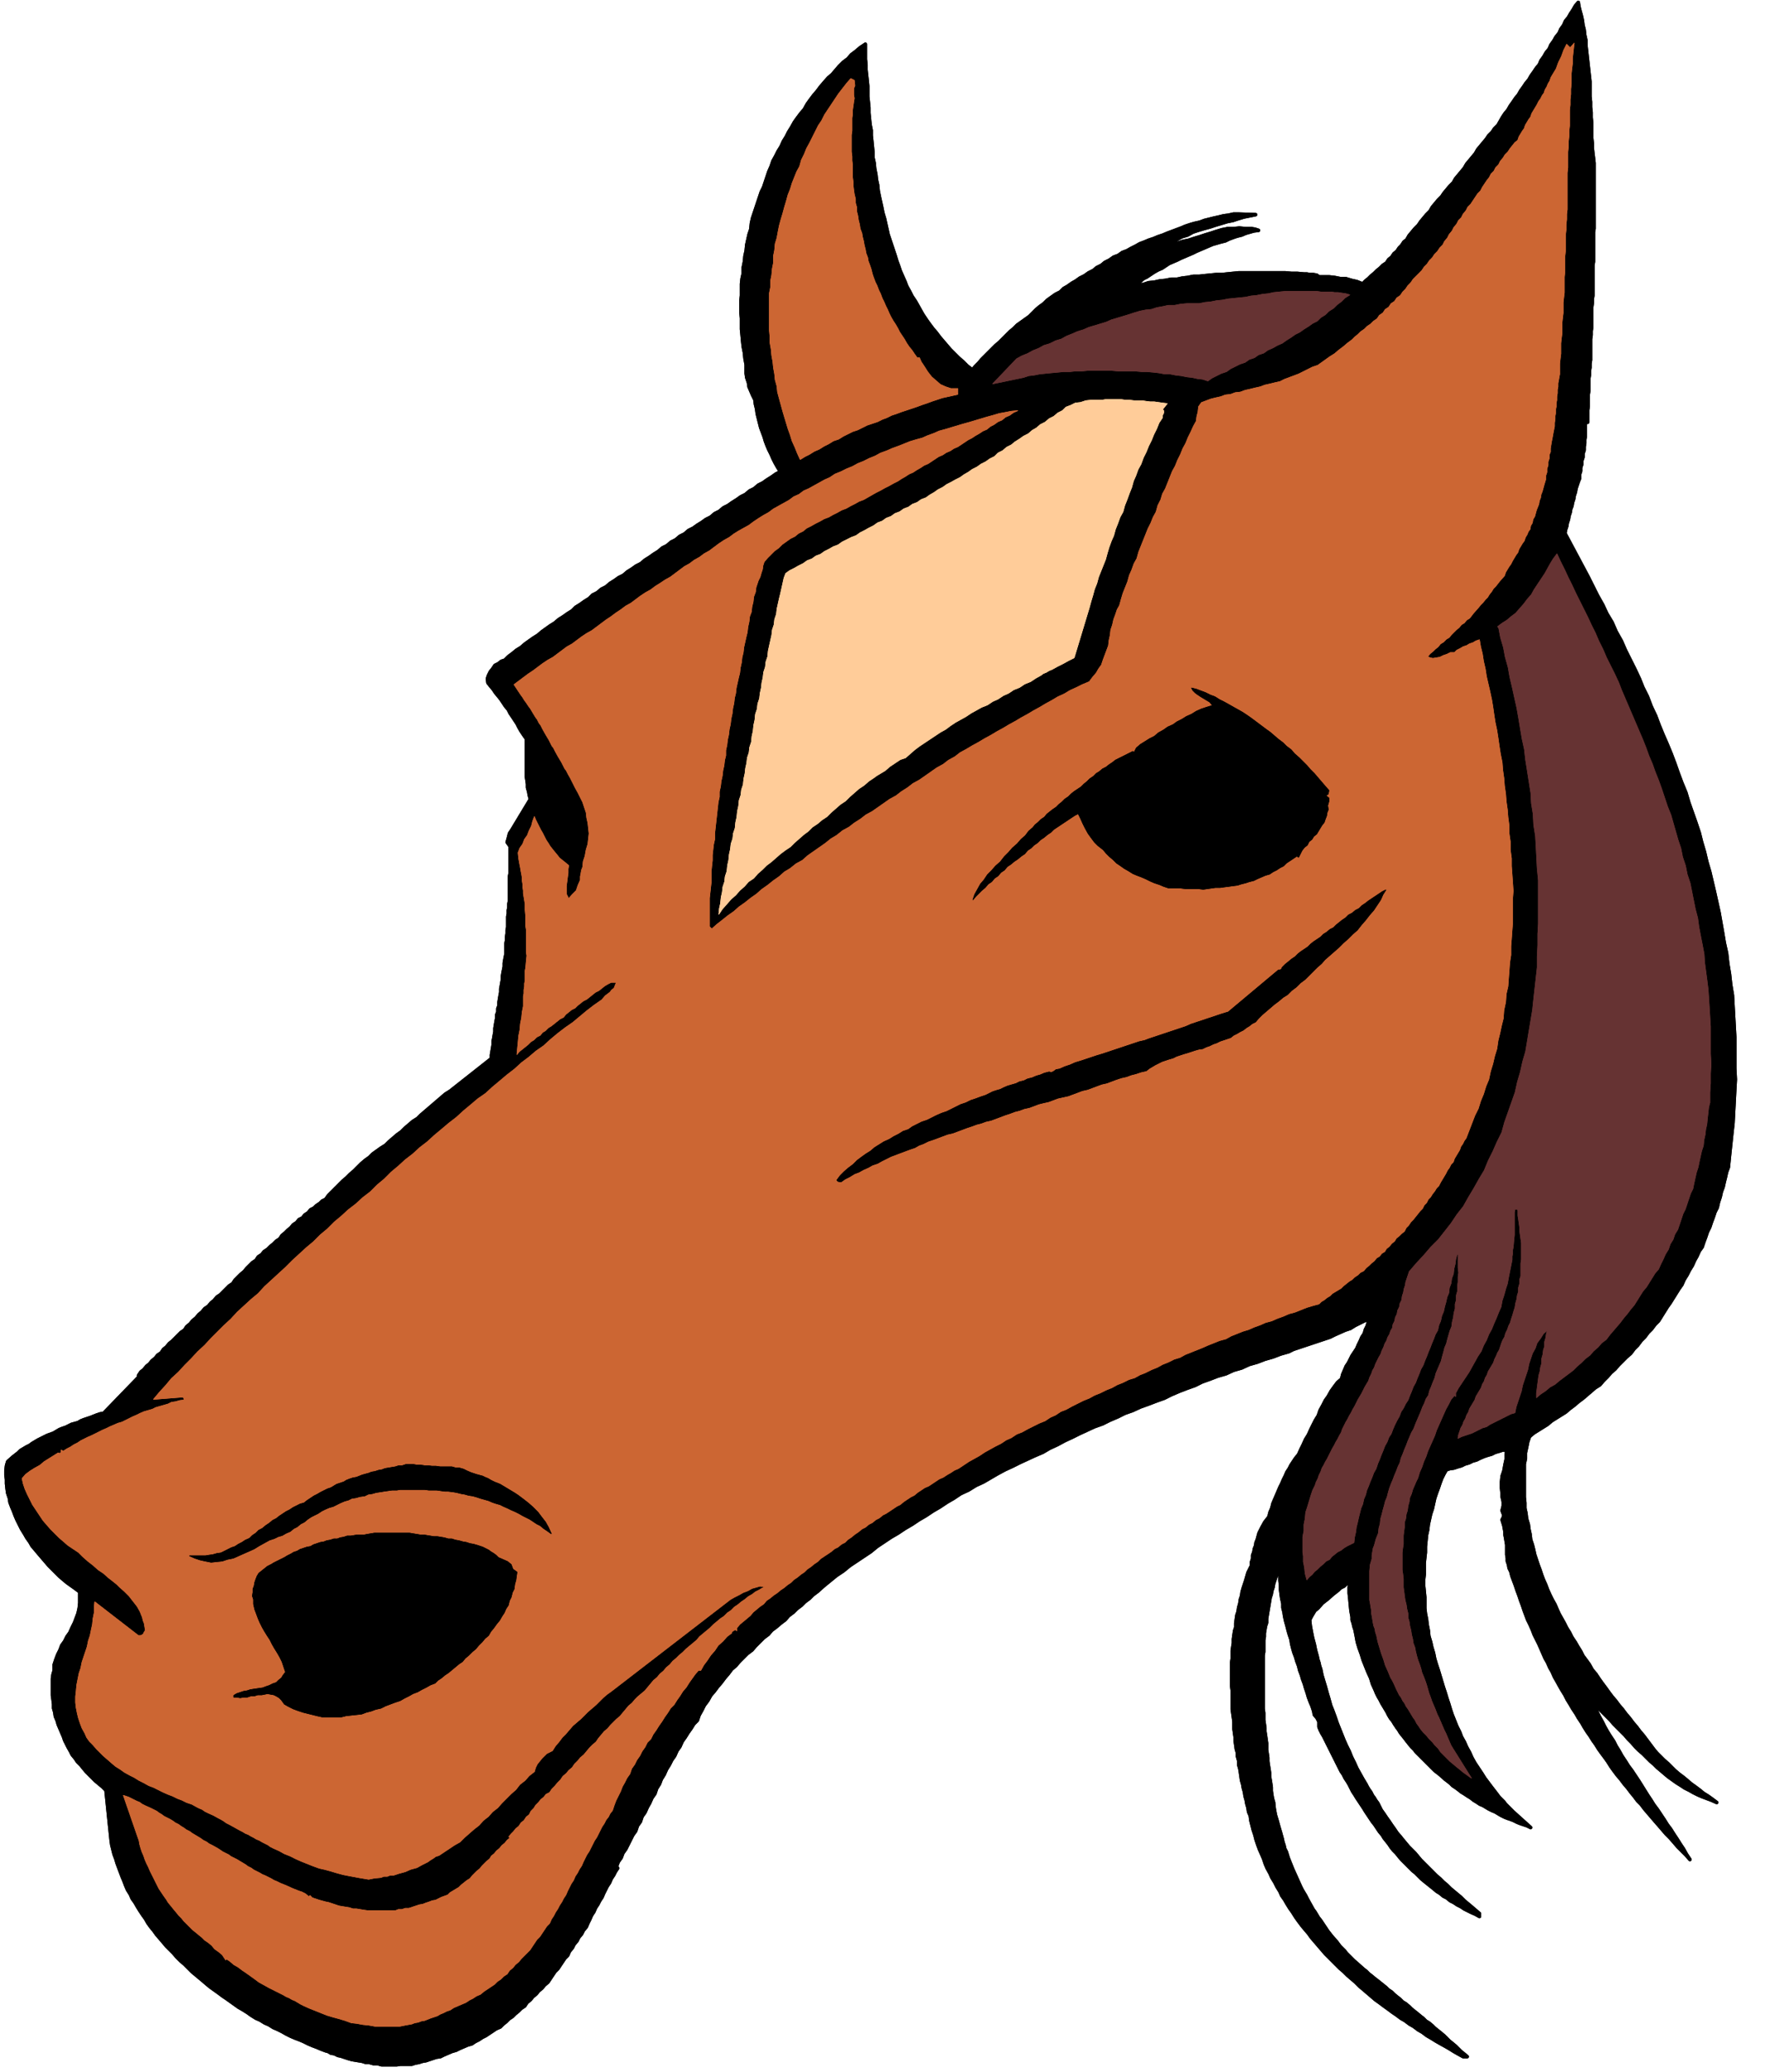 <svg xmlns="http://www.w3.org/2000/svg" width="490.455" height="575.683" fill-rule="evenodd" stroke-linecap="round" preserveAspectRatio="none" viewBox="0 0 3035 3563"><style>.pen0{stroke:#000;stroke-width:1;stroke-linejoin:round}.brush1{fill:#000}.pen1{stroke:#000;stroke-width:6;stroke-linejoin:round}.brush2{fill:#c63}.pen2{stroke:#c63;stroke-width:1;stroke-linejoin:round}.brush3{fill:#633}.pen3,.pen4{stroke:#633;stroke-width:1;stroke-linejoin:round}.pen4{stroke:#fc9}</style><path d="M2741 280v113l-1 6v51l-1 6v52l-1 6v7l-1 7v35l-1 6v7l-1 7v36l-1 6v7l-1 6v7l-1 6v21l-1 6v21l-1 6v21h-4v24l-1 6v6l-1 6v6l-2 6v6l-2 6v6l-2 6v6l-2 6v7l-2 5-2 6-2 6-1 6-2 6-1 6-2 6-1 6-2 5-1 6-2 6-1 6-2 6-1 6-2 6-1 6 8 15 8 15 8 15 8 15 8 15 8 16 8 16 9 16 7 15 9 15 7 16 9 16 7 16 8 16 8 16 8 17 6 15 8 16 6 16 8 17 6 16 7 17 7 16 7 17 6 16 6 17 6 16 7 17 5 17 6 17 6 17 6 18 4 16 5 17 4 17 5 17 4 17 4 17 4 18 4 18 3 17 3 17 3 18 4 18 2 18 3 18 2 18 3 18 1 18 1 18 1 18 1 18v54l1 19-1 18-1 19-1 19-1 19-2 18-2 19-2 19-2 20-3 8-2 9-2 8-2 9-3 8-2 9-3 9-2 9-4 8-3 9-3 8-3 9-4 8-3 9-3 8-3 9-5 7-4 9-4 7-4 9-5 8-4 8-5 8-4 9-5 7-5 8-5 8-5 8-5 7-5 8-5 8-5 8-6 6-6 8-6 6-6 8-6 6-6 8-6 6-6 8-7 6-7 7-7 7-6 7-7 6-6 7-7 7-6 7-8 5-7 6-7 6-7 6-8 6-7 6-8 6-7 6-8 5-8 5-8 5-7 6-8 5-8 5-8 5-7 6-3 9-2 10-2 9v10l-2 9v57l1 10v9l2 9 1 9 3 10 1 8 2 9 1 9 3 9 2 8 2 9 3 9 3 9 3 8 3 9 3 8 4 9 3 8 4 9 4 8 5 9 3 7 4 9 4 7 5 9 4 8 5 8 4 8 6 9 4 7 5 8 4 8 6 8 5 7 5 9 6 7 6 9 5 7 6 8 5 7 6 8 6 7 6 8 6 7 6 8 6 7 6 8 6 7 6 8 6 7 6 8 6 8 6 8 5 6 6 6 6 6 7 6 6 6 6 6 7 6 8 6 6 5 7 6 7 5 8 6 6 5 8 5 7 5 8 6-9-4-8-3-8-3-7-3-8-4-7-4-8-4-6-4-8-5-7-5-7-5-6-5-7-6-6-5-6-6-6-5-7-7-6-6-7-6-6-6-6-7-6-6-6-7-6-6-7-7-6-6-6-7-6-6-6-6-6-6-6-6-6-6 3 8 4 8 4 8 5 9 4 8 5 9 5 8 6 9 4 8 5 8 5 9 6 9 5 8 6 8 6 9 6 9 5 8 5 8 5 8 6 9 5 8 6 8 6 9 6 9 5 8 6 8 5 8 6 9 5 8 6 9 5 9 6 9-7-8-7-7-7-7-6-7-7-8-7-7-6-7-6-7-7-8-6-7-6-7-6-7-6-8-6-6-6-8-5-6-6-8-6-7-6-8-6-7-6-8-5-7-5-8-5-7-6-8-5-7-5-8-5-7-5-8-5-7-5-8-4-7-6-9-4-7-6-9-4-7-5-8-4-8-5-8-4-7-5-9-4-7-4-9-4-7-4-9-4-7-4-9-3-7-4-9-4-8-4-8-3-8-4-9-4-8-3-8-3-8-3-9-3-8-3-9-3-8-3-9-3-8-3-8-2-8-3-6-1-6-2-6v-5l-1-6v-17l-1-6-1-6-1-5v-5l-2-11-3-10 2-4 1-4-2-5-1-3 2-8v-7l-2-9v-5l-1-10v-10l1-10 3-9 2-11 2-9v-9l1-7h-7l-6 2-7 2-6 3-7 2-6 2-7 3-6 3-7 2-6 3-7 2-6 3-7 2-6 2-7 1-6 2-4 7-4 8-3 8-3 9-3 8-3 9-2 9-2 9-3 9-2 9-2 9-1 9-2 9-1 10-1 10v10l-1 9-1 9v20l-1 9v10l1 10 1 10v19l1 9 2 10 1 9 2 10 1 10 3 10 2 9 3 10 2 10 3 10 3 9 3 10 3 10 3 10 3 9 3 10 3 9 3 10 3 9 4 10 4 10 5 10 3 8 5 9 4 9 5 9 4 9 5 9 6 9 6 9 5 8 6 8 6 8 7 9 6 8 8 8 3 4 4 4 4 4 5 5 30 27-6-3-6-2-6-2-5-2-6-3-5-2-6-2-5-2-6-3-5-3-5-3-5-2-6-3-5-3-5-3-5-2-6-4-5-3-5-4-5-3-6-4-5-3-5-4-4-3-6-4-4-4-5-4-4-3-9-8-9-7-5-5-4-4-5-5-4-4-5-5-4-4-5-5-3-4-5-5-4-5-4-5-3-4-4-5-4-5-3-5-3-4-4-6-3-5-4-5-3-5-3-6-3-5-3-5-3-5-3-6-3-5-3-6-2-5-5-11-3-10-5-11-4-10-4-10-3-10-4-11-3-10-2-11-2-10-2-6-1-5-2-6v-5l-2-11-1-10-1-11-1-9v-10l1-9-6 3-4 4-6 3-4 4-9 7-9 8-9 7-8 9-5 4-3 5-3 5-3 6 1 10 2 11 2 10 3 11 2 10 3 11 1 5 2 6 1 5 2 6 2 10 3 10 3 10 3 11 3 10 3 11 4 10 4 11 3 9 4 10 4 10 4 10 4 9 5 10 4 10 5 10 4 9 5 9 5 9 6 10 2 4 3 5 3 4 3 6 3 4 3 5 3 4 3 6 3 6 5 7 4 6 5 7 4 6 5 7 4 6 6 7 4 5 5 6 5 6 6 6 5 5 5 6 5 6 6 6 5 5 5 5 5 5 6 6 6 5 6 6 6 5 6 6 6 5 6 5 6 5 6 6 6 5 6 5 7 6 7 6v5l-7-4-7-3-6-3-6-3-6-4-6-3-6-4-6-3-6-5-6-3-6-5-5-3-6-5-5-4-5-4-5-4-6-5-5-5-5-5-5-4-5-5-5-5-5-5-4-4-5-6-4-5-5-5-4-5-4-6-4-5-4-5-3-5-5-6-4-6-4-6-4-5-4-6-4-6-4-6-3-5-4-6-4-6-4-6-3-5-4-6-3-6-3-6-3-5-4-6-3-6-4-6-3-6-3-6-3-6-3-6-3-6-3-6-3-6-3-6-3-6-3-6-3-5-3-6-2-5v-9l-3-6-5-6-1-6-3-9-3-7-3-8-2-7-3-9-2-7-3-8-2-7-3-8-2-8-3-8-2-7-3-8-2-7-2-8-1-7-3-9-2-7-2-8-2-7-2-9-1-7-2-8v-7l-2-9-1-7-1-8v-7l-1-9v-22l-3 5-2 6-2 5-2 6-2 6-1 6-2 6-1 6-2 6-1 6-1 6-1 6-1 6-1 6-1 6v7l-2 6-1 6-1 6v6l-1 6v20l-1 6v92l1 7v12l1 7 1 7v6l1 6 1 7 1 7v12l1 6 1 7v6l1 7 1 6 1 7v6l1 6 1 6 1 7v6l1 7 1 6 2 7 1 10 2 11 3 10 3 11 3 10 3 11 1 5 2 6 1 5 3 6 3 10 4 10 4 10 5 11 4 9 5 11 2 4 3 5 3 5 3 6 5 9 5 9 3 4 3 5 3 5 4 5 6 9 6 9 7 9 8 9 6 8 8 8 3 4 4 4 4 4 5 5 8 7 9 8 4 3 5 5 4 3 6 5 4 3 5 4 5 4 5 4 4 4 6 4 4 4 6 5 4 3 5 5 5 3 6 5 4 4 5 4 5 4 6 5 4 3 5 5 5 3 6 5 4 4 5 4 5 4 6 5 4 4 5 5 5 4 6 5 4 4 5 5 5 4 6 5h-7l-9-5-7-4-8-5-7-4-9-5-7-4-8-5-7-4-8-6-7-4-8-6-7-4-8-6-7-4-8-6-6-4-8-6-7-5-8-6-7-5-7-6-7-6-7-6-6-5-7-7-7-6-7-6-6-6-7-6-6-6-6-6-6-6-7-7-6-7-6-7-6-7-6-7-5-7-6-7-5-6-6-8-5-7-5-8-5-7-5-8-4-7-5-7-3-7-5-8-4-8-5-8-3-7-5-9-3-7-3-9-3-7-4-9-3-8-3-9-2-8-3-9-2-8-2-8-1-8-3-7-1-7-2-7-1-6-2-7-1-7-2-7-1-6-2-7-1-7-1-7-1-6-2-7v-7l-2-7v-6l-2-7-1-7-1-7v-6l-1-7-1-7v-13l-1-7-1-7-1-7v-33l-1-7v-41l1-6v-14l1-7 1-6v-7l1-7 1-7 2-6v-7l1-7 1-7 2-6 1-7 2-7 1-7 2-6 1-7 2-7 2-6 2-6 2-7 2-7 3-6 3-6v-6l2-6v-6l2-5 1-6 2-5 1-6 2-5 3-11 5-10 5-9 7-9 2-8 3-7 2-8 3-7 3-7 3-7 3-7 3-6 3-7 3-6 3-7 4-6 3-6 4-6 4-6 5-6 4-9 4-8 4-9 5-8 4-9 4-8 4-8 5-8 3-9 5-9 4-8 5-7 5-9 5-7 6-8 7-6 2-8 3-7 3-7 4-6 3-6 3-6 4-6 4-6 3-7 3-6 3-7 4-6 2-7 3-6 2-7 2-6-9 4-8 4-8 4-8 5-9 3-9 4-9 4-8 4-9 3-9 3-9 3-9 3-9 3-9 3-9 3-8 4-14 4-13 5-14 4-13 5-14 4-13 6-14 4-13 6-14 4-13 5-14 5-12 6-14 5-13 5-14 6-12 6-14 5-13 5-14 5-13 6-14 5-12 6-14 6-12 6-14 5-13 6-13 6-12 6-13 6-13 7-13 6-12 7-14 6-13 6-13 6-12 6-13 6-13 7-12 7-12 7-13 6-13 8-13 6-12 8-12 7-12 8-12 7-12 8-12 7-12 8-12 7-12 8-12 7-12 8-12 8-11 9-12 8-12 8-12 8-11 9-12 8-11 9-11 9-10 9-8 6-6 6-8 6-6 6-8 6-6 6-8 6-6 7-8 6-7 6-8 6-6 7-8 6-7 7-7 7-6 7-8 6-7 7-7 7-6 7-7 6-6 8-6 7-6 8-6 7-6 8-6 7-5 9-6 8-4 8-5 9-3 9-6 6-5 8-5 7-5 8-5 7-4 9-5 7-4 9-5 7-4 8-5 8-4 9-5 8-3 8-5 8-3 9-5 7-4 9-4 7-4 9-5 7-3 9-5 7-3 9-5 7-4 8-4 8-4 8-5 7-3 8-5 7-3 8 2 3-4 6-3 6-4 6-3 7-4 6-3 6-3 6-3 7-4 6-3 6-4 6-3 7-4 6-3 7-3 6-3 7-5 6-3 6-5 6-3 6-5 6-3 6-5 6-3 7-5 5-4 6-4 6-4 6-5 5-4 6-4 6-4 6-6 5-4 5-6 5-4 5-6 5-4 5-6 5-4 6-6 4-5 5-5 4-5 5-6 4-5 5-5 4-5 5-7 3-6 4-6 4-6 4-6 3-6 4-6 3-6 4-7 2-7 3-7 3-6 3-7 2-7 3-7 3-6 3-7 1-6 2-6 2-6 2-6 1-6 2-6 1-6 2h-20l-6 1h-26l-7-2h-7l-7-2h-6l-6-2-6-1-6-1-6-1-7-2-6-2-6-2-5-1-6-3-6-1-5-3-4-1-8-3-7-3-8-3-7-3-8-4-7-3-8-3-7-3-8-4-7-4-8-4-7-3-8-5-7-3-8-5-7-3-8-5-7-5-8-5-7-4-7-5-7-5-7-5-6-4-8-6-7-5-7-5-6-5-7-6-6-5-6-5-6-5-7-7-6-6-7-6-6-6-6-7-6-6-6-6-5-6-6-7-6-7-5-7-5-6-5-7-4-7-5-7-4-6-5-8-4-7-5-7-3-7-5-8-3-7-3-8-3-7-3-8-3-8-3-8-2-7-3-8-2-8-2-8-1-7-9-87-6-6-6-5-6-5-5-5-6-6-5-5-5-6-4-5-6-6-4-6-5-6-3-6-4-7-3-6-3-6-2-6-3-7-3-7-3-7-2-7-3-7-1-7-2-7v-7l-1-8-1-7v-29l1-7 2-7v-10l3-9 3-8 4-8 3-8 5-7 4-8 5-7 4-9 4-8 3-8 3-8 2-9 1-9v-19l-8-6-7-5-7-5-6-5-7-6-6-6-6-6-6-6-6-7-6-7-6-7-5-6-6-7-4-7-5-7-4-7-5-8-4-8-4-8-3-7-3-8-3-7-3-8-1-7-3-9-1-7-1-9v-7l-1-8v-8l1-8 2-7 9-8 9-7 4-4 5-3 5-3 6-3 4-3 5-3 5-3 6-3 10-5 11-4 5-3 5-3 5-2 6-2 10-5 11-3 5-3 5-2 6-2 6-2 5-2 5-2 6-2 6-1 61-63-1-2 4-6 5-4 5-6 5-4 4-5 6-5 4-5 6-4 4-6 5-4 5-6 5-4 5-5 5-5 5-5 6-4 4-6 6-5 4-5 6-5 5-6 5-4 5-6 6-4 5-6 5-4 5-6 6-4 5-5 5-5 5-5 6-4 4-6 5-5 5-5 6-5 4-5 5-5 5-5 6-4 4-6 6-4 4-5 6-4 5-5 5-4 5-5 6-4 4-6 5-4 5-5 5-4 4-5 6-4 4-5 6-3 4-5 6-4 4-5 6-3 4-4 6-4 4-4 6-3 5-7 6-6 6-6 6-6 6-6 7-6 6-6 7-6 6-6 6-6 7-6 7-5 6-6 7-5 7-5 8-5 6-6 7-6 7-6 7-5 6-6 7-6 7-6 8-5 6-6 7-6 7-6 7-6 7-6 7-6 7-6 8-5 71-56v-6l1-6 1-6 1-6v-6l1-5 1-6 1-5v-6l1-6 1-6 1-5v-6l2-5v-6l2-5v-6l1-6 1-6 1-5v-6l1-5 1-6 1-5v-6l1-6 1-5 1-5v-6l1-6 1-5 1-5v-18l1-5v-6l1-6v-6l1-5v-18l1-5v-6l1-5v-6l1-5v-42l1-5v-47l-5-7 2-7 2-8 4-6 32-53-2-7-1-6-2-7v-6l-1-7-1-6v-65l-5-7-4-6-4-7-3-6-4-6-4-6-4-6-3-6-5-6-4-6-4-6-4-5-5-6-4-6-5-6-4-5-1-7 2-6 3-6 4-5 4-6 6-3 5-4 6-2 6-6 8-6 6-5 8-5 7-6 7-5 7-5 8-5 7-6 7-5 7-5 8-5 7-6 8-5 7-5 8-5 6-6 8-5 7-5 8-5 6-6 8-4 7-6 8-4 7-6 8-5 7-5 8-4 7-6 8-5 7-5 8-4 7-6 8-5 7-5 8-5 7-6 8-4 7-6 8-4 7-6 8-4 7-6 8-4 7-5 8-5 7-5 8-4 7-6 8-4 7-6 8-4 7-5 8-5 7-5 8-4 7-6 8-4 7-6 8-4 7-5 8-5 7-5 8-4-5-8-4-7-4-8-3-7-4-8-3-7-3-8-2-7-3-8-3-8-2-8-2-8-2-8-1-8-2-8-1-8-4-8-3-7-3-7-1-7-3-9-1-7v-15l-2-11-1-10-2-10-1-9-1-11-1-10v-19l-1-10v-20l1-9v-20l1-9 2-9v-10l2-10 1-10 2-9 1-10 2-9 2-9 3-9 1-10 2-9 3-9 3-9 3-9 3-9 3-9 4-8 3-9 3-9 3-9 4-9 3-9 5-9 4-8 5-8 4-9 5-8 4-8 5-8 5-9 5-7 6-8 6-7 5-9 5-7 6-8 6-7 6-8 6-7 7-8 7-6 6-7 6-7 7-7 8-6 6-7 8-6 7-6 9-6v26l1 9v9l1 9 1 9 1 10v18l1 9 1 10v9l1 10 1 10 2 10v9l1 9 1 10 1 10v9l2 9 1 10 2 10 1 9 2 9 1 10 2 10 2 9 2 9 2 10 3 10 2 9 2 9 2 9 3 9 3 9 3 9 3 9 3 10 3 8 3 9 4 9 4 9 3 8 5 9 4 8 6 9 4 7 5 9 4 7 6 9 5 7 6 8 6 7 6 8 6 7 6 7 6 7 8 8 6 6 8 7 7 7 9 7 5-6 6-6 5-6 6-6 6-6 6-6 6-6 7-6 6-6 6-6 6-6 6-5 6-6 7-5 7-5 7-5 6-6 6-6 6-5 7-5 6-6 7-5 7-5 8-4 6-6 7-4 7-5 7-4 7-5 8-4 7-5 8-4 6-5 8-4 6-5 8-4 7-5 8-3 7-5 8-3 7-4 8-4 7-4 8-3 7-3 9-3 7-3 9-3 7-3 8-3 8-3 8-3 7-3 9-3 7-2 9-2 8-3 8-2 8-2 9-2 8-2 8-1 9-2h9l29 1-10 2-10 2-10 3-9 3-10 2-10 3-10 3-9 3-11 3-10 3-9 3-9 5-10 3-9 5-8 6-8 6 9-3 9-3 9-3 10-2 9-3 10-3 9-3 10-3 9-3 10-3 10-2h10l10-1 11 1h10l6 1 6 2-8 1-7 2-7 2-7 3-8 2-6 2-8 3-6 3-8 2-7 2-7 2-7 3-7 3-7 3-7 3-6 3-7 3-7 3-7 3-6 3-7 3-7 3-6 4-6 4-7 3-7 4-6 4-6 4-6 3-6 5-6 4-6 5 9-3 9-1 9-3 10-1 9-2 10-1 10-2h10l9-2 9-1 10-2h10l9-1 10-1 10-1h10l9-1 10-1 10-1h80l11 1h10l11 1h5l5 1h6l6 1 4 3h18l9 1 10 2h9l10 3 9 2 10 4 5-5 5-4 5-5 5-4 5-5 5-4 5-5 6-4 4-6 5-4 4-6 5-4 4-6 4-4 4-6 5-4 4-7 5-6 5-6 6-6 4-6 5-6 5-6 6-6 4-7 5-6 5-6 6-6 4-6 5-6 5-6 6-6 4-7 5-6 5-6 5-6 4-7 5-6 5-6 5-6 4-7 5-6 5-6 5-6 4-6 6-6 4-6 6-6 4-7 4-7 4-6 5-6 4-7 5-7 4-6 5-6 4-7 5-7 4-6 5-6 4-7 5-7 4-6 5-6 3-7 5-7 4-7 5-6 3-7 5-7 4-7 5-6 3-7 5-7 3-7 5-6 4-7 4-6 4-7 5-6 1 7 2 8 2 7 2 9 1 8 2 8 1 9 2 9v8l1 9 1 9 1 9 1 9 1 9 1 9 1 9v26l1 9v9l1 9v9l1 9v26l1 9v8l1 9 1 8 1 9z" class="pen1 brush1"/><path fill="none" d="M2741 280v113l-1 6v51l-1 6v52l-1 6v7l-1 7v35l-1 6v7l-1 7v36l-1 6v7l-1 6v7l-1 6v21l-1 6v21l-1 6v21h-4v24l-1 6v6l-1 6v6l-2 6v6l-2 6v6l-2 6v6l-2 6v7l-2 5-2 6-2 6-1 6-2 6-1 6-2 6-1 6-2 5-1 6-2 6-1 6-2 6-1 6-2 6-1 6 8 15 8 15 8 15 8 15 8 15 8 16 8 16 9 16 7 15 9 15 7 16 9 16 7 16 8 16 8 16 8 17 6 15 8 16 6 16 8 17 6 16 7 17 7 16 7 17 6 16 6 17 6 16 7 17 5 17 6 17 6 17 6 18 4 16 5 17 4 17 5 17 4 17 4 17 4 18 4 18 3 17 3 17 3 18 4 18 2 18 3 18 2 18 3 18 1 18 1 18 1 18 1 18v54l1 19-1 18-1 19-1 19-1 19-2 18-2 19-2 19-2 20-3 8-2 9-2 8-2 9-3 8-2 9-3 9-2 9-4 8-3 9-3 8-3 9-4 8-3 9-3 8-3 9-5 7-4 9-4 7-4 9-5 8-4 8-5 8-4 9-5 7-5 8-5 8-5 8-5 7-5 8-5 8-5 8-6 6-6 8-6 6-6 8-6 6-6 8-6 6-6 8-7 6-7 7-7 7-6 7-7 6-6 7-7 7-6 7-8 5-7 6-7 6-7 6-8 6-7 6-8 6-7 6-8 5-8 5-8 5-7 6-8 5-8 5-8 5-7 6-3 9-2 10-2 9v10l-2 9v57l1 10v9l2 9 1 9 3 10 1 8 2 9 1 9 3 9 2 8 2 9 3 9 3 9 3 8 3 9 3 8 4 9 3 8 4 9 4 8 5 9 3 7 4 9 4 7 5 9 4 8 5 8 4 8 6 9 4 7 5 8 4 8 6 8 5 7 5 9 6 7 6 9 5 7 6 8 5 7 6 8 6 7 6 8 6 7 6 8 6 7 6 8 6 7 6 8 6 7 6 8 6 8 6 8 5 6 6 6 6 6 7 6 6 6 6 6 7 6 8 6 6 5 7 6 7 5 8 6 6 5 8 5 7 5 8 6-9-4-8-3-8-3-7-3-8-4-7-4-8-4-6-4-8-5-7-5-7-5-6-5-7-6-6-5-6-6-6-5-7-7-6-6-7-6-6-6-6-7-6-6-6-7-6-6-7-7-6-6-6-7-6-6-6-6-6-6-6-6-6-6 3 8 4 8 4 8 5 9 4 8 5 9 5 8 6 9 4 8 5 8 5 9 6 9 5 8 6 8 6 9 6 9 5 8 5 8 5 8 6 9 5 8 6 8 6 9 6 9 5 8 6 8 5 8 6 9 5 8 6 9 5 9 6 9-7-8-7-7-7-7-6-7-7-8-7-7-6-7-6-7-7-8-6-7-6-7-6-7-6-8-6-6-6-8-5-6-6-8-6-7-6-8-6-7-6-8-5-7-5-8-5-7-6-8-5-7-5-8-5-7-5-8-5-7-5-8-4-7-6-9-4-7-6-9-4-7-5-8-4-8-5-8-4-7-5-9-4-7-4-9-4-7-4-9-4-7-4-9-3-7-4-9-4-8-4-8-3-8-4-9-4-8-3-8-3-8-3-9-3-8-3-9-3-8-3-9-3-8-3-8-2-8-3-6-1-6-2-6v-5l-1-6v-17l-1-6-1-6-1-5v-5l-2-11-3-10 2-4 1-4-2-5-1-3 2-8v-7l-2-9v-5l-1-10v-10l1-10 3-9 2-11 2-9v-9l1-7h-7l-6 2-7 2-6 3-7 2-6 2-7 3-6 3-7 2-6 3-7 2-6 3-7 2-6 2-7 1-6 2-4 7-4 8-3 8-3 9-3 8-3 9-2 9-2 9-3 9-2 9-2 9-1 9-2 9-1 10-1 10v10l-1 9-1 9v20l-1 9v10l1 10 1 10v19l1 9 2 10 1 9 2 10 1 10 3 10 2 9 3 10 2 10 3 10 3 9 3 10 3 10 3 10 3 9 3 10 3 9 3 10 3 9 4 10 4 10 5 10 3 8 5 9 4 9 5 9 4 9 5 9 6 9 6 9 5 8 6 8 6 8 7 9 6 8 8 8 3 4 4 4 4 4 5 5 30 27-6-3-6-2-6-2-5-2-6-3-5-2-6-2-5-2-6-3-5-3-5-3-5-2-6-3-5-3-5-3-5-2-6-4-5-3-5-4-5-3-6-4-5-3-5-4-4-3-6-4-4-4-5-4-4-3-9-8-9-7-5-5-4-4-5-5-4-4-5-5-4-4-5-5-3-4-5-5-4-5-4-5-3-4-4-5-4-5-3-5-3-4-4-6-3-5-4-5-3-5-3-6-3-5-3-5-3-5-3-6-3-5-3-6-2-5-5-11-3-10-5-11-4-10-4-10-3-10-4-11-3-10-2-11-2-10-2-6-1-5-2-6v-5l-2-11-1-10-1-11-1-9v-10l1-9-6 3-4 4-6 3-4 4-9 7-9 8-9 7-8 9-5 4-3 5-3 5-3 6 1 10 2 11 2 10 3 11 2 10 3 11 1 5 2 6 1 5 2 6 2 10 3 10 3 10 3 11 3 10 3 11 4 10 4 11 3 9 4 10 4 10 4 10 4 9 5 10 4 10 5 10 4 9 5 9 5 9 6 10 2 4 3 5 3 4 3 6 3 4 3 5 3 4 3 6 3 6 5 7 4 6 5 7 4 6 5 7 4 6 6 7 4 5 5 6 5 6 6 6 5 5 5 6 5 6 6 6 5 5 5 5 5 5 6 6 6 5 6 6 6 5 6 6 6 5 6 5 6 5 6 6 6 5 6 5 7 6 7 6v5l-7-4-7-3-6-3-6-3-6-4-6-3-6-4-6-3-6-5-6-3-6-5-5-3-6-5-5-4-5-4-5-4-6-5-5-5-5-5-5-4-5-5-5-5-5-5-4-4-5-6-4-5-5-5-4-5-4-6-4-5-4-5-3-5-5-6-4-6-4-6-4-5-4-6-4-6-4-6-3-5-4-6-4-6-4-6-3-5-4-6-3-6-3-6-3-5-4-6-3-6-4-6-3-6-3-6-3-6-3-6-3-6-3-6-3-6-3-6-3-6-3-6-3-5-3-6-2-5v-9l-3-6-5-6-1-6-3-9-3-7-3-8-2-7-3-9-2-7-3-8-2-7-3-8-2-8-3-8-2-7-3-8-2-7-2-8-1-7-3-9-2-7-2-8-2-7-2-9-1-7-2-8v-7l-2-9-1-7-1-8v-7l-1-9v-22l-3 5-2 6-2 5-2 6-2 6-1 6-2 6-1 6-2 6-1 6-1 6-1 6-1 6-1 6-1 6v7l-2 6-1 6-1 6v6l-1 6v20l-1 6v92l1 7v12l1 7 1 7v6l1 6 1 7 1 7v12l1 6 1 7v6l1 7 1 6 1 7v6l1 6 1 6 1 7v6l1 7 1 6 2 7 1 10 2 11 3 10 3 11 3 10 3 11 1 5 2 6 1 5 3 6 3 10 4 10 4 10 5 11 4 9 5 11 2 4 3 5 3 5 3 6 5 9 5 9 3 4 3 5 3 5 4 5 6 9 6 9 7 9 8 9 6 8 8 8 3 4 4 4 4 4 5 5 8 7 9 8 4 3 5 5 4 3 6 5 4 3 5 4 5 4 5 4 4 4 6 4 4 4 6 5 4 3 5 5 5 3 6 5 4 4 5 4 5 4 6 5 4 3 5 5 5 3 6 5 4 4 5 4 5 4 6 5 4 4 5 5 5 4 6 5 4 4 5 5 5 4 6 5h-7l-9-5-7-4-8-5-7-4-9-5-7-4-8-5-7-4-8-6-7-4-8-6-7-4-8-6-7-4-8-6-6-4-8-6-7-5-8-6-7-5-7-6-7-6-7-6-6-5-7-7-7-6-7-6-6-6-7-6-6-6-6-6-6-6-7-7-6-7-6-7-6-7-6-7-5-7-6-7-5-6-6-8-5-7-5-8-5-7-5-8-4-7-5-7-3-7-5-8-4-8-5-8-3-7-5-9-3-7-3-9-3-7-4-9-3-8-3-9-2-8-3-9-2-8-2-8-1-8-3-7-1-7-2-7-1-6-2-7-1-7-2-7-1-6-2-7-1-7-1-7-1-6-2-7v-7l-2-7v-6l-2-7-1-7-1-7v-6l-1-7-1-7v-13l-1-7-1-7-1-7v-33l-1-7v-41l1-6v-14l1-7 1-6v-7l1-7 1-7 2-6v-7l1-7 1-7 2-6 1-7 2-7 1-7 2-6 1-7 2-7 2-6 2-6 2-7 2-7 3-6 3-6v-6l2-6v-6l2-5 1-6 2-5 1-6 2-5 3-11 5-10 5-9 7-9 2-8 3-7 2-8 3-7 3-7 3-7 3-7 3-6 3-7 3-6 3-7 4-6 3-6 4-6 4-6 5-6 4-9 4-8 4-9 5-8 4-9 4-8 4-8 5-8 3-9 5-9 4-8 5-7 5-9 5-7 6-8 7-6 2-8 3-7 3-7 4-6 3-6 3-6 4-6 4-6 3-7 3-6 3-7 4-6 2-7 3-6 2-7 2-6-9 4-8 4-8 4-8 5-9 3-9 4-9 4-8 4-9 3-9 3-9 3-9 3-9 3-9 3-9 3-8 4-14 4-13 5-14 4-13 5-14 4-13 6-14 4-13 6-14 4-13 5-14 5-12 6-14 5-13 5-14 6-12 6-14 5-13 5-14 5-13 6-14 5-12 6-14 6-12 6-14 5-13 6-13 6-12 6-13 6-13 7-13 6-12 7-14 6-13 6-13 6-12 6-13 6-13 7-12 7-12 7-13 6-13 8-13 6-12 8-12 7-12 8-12 7-12 8-12 7-12 8-12 7-12 8-12 7-12 8-12 8-11 9-12 8-12 8-12 8-11 9-12 8-11 9-11 9-10 9-8 6-6 6-8 6-6 6-8 6-6 6-8 6-6 7-8 6-7 6-8 6-6 7-8 6-7 7-7 7-6 7-8 6-7 7-7 7-6 7-7 6-6 8-6 7-6 8-6 7-6 8-6 7-5 9-6 8-4 8-5 9-3 9-6 6-5 8-5 7-5 8-5 7-4 9-5 7-4 9-5 7-4 8-5 8-4 9-5 8-3 8-5 8-3 9-5 7-4 9-4 7-4 9-5 7-3 9-5 7-3 9-5 7-4 8-4 8-4 8-5 7-3 8-5 7-3 8 2 3-4 6-3 6-4 6-3 7-4 6-3 6-3 6-3 7-4 6-3 6-4 6-3 7-4 6-3 7-3 6-3 7-5 6-3 6-5 6-3 6-5 6-3 6-5 6-3 7-5 5-4 6-4 6-4 6-5 5-4 6-4 6-4 6-6 5-4 5-6 5-4 5-6 5-4 5-6 5-4 6-6 4-5 5-5 4-5 5-6 4-5 5-5 4-5 5-7 3-6 4-6 4-6 4-6 3-6 4-6 3-6 4-7 2-7 3-7 3-6 3-7 2-7 3-7 3-6 3-7 1-6 2-6 2-6 2-6 1-6 2-6 1-6 2h-20l-6 1h-26l-7-2h-7l-7-2h-6l-6-2-6-1-6-1-6-1-7-2-6-2-6-2-5-1-6-3-6-1-5-3-4-1-8-3-7-3-8-3-7-3-8-4-7-3-8-3-7-3-8-4-7-4-8-4-7-3-8-5-7-3-8-5-7-3-8-5-7-5-8-5-7-4-7-5-7-5-7-5-6-4-8-6-7-5-7-5-6-5-7-6-6-5-6-5-6-5-7-7-6-6-7-6-6-6-6-7-6-6-6-6-5-6-6-7-6-7-5-7-5-6-5-7-4-7-5-7-4-6-5-8-4-7-5-7-3-7-5-8-3-7-3-8-3-7-3-8-3-8-3-8-2-7-3-8-2-8-2-8-1-7-9-87-6-6-6-5-6-5-5-5-6-6-5-5-5-6-4-5-6-6-4-6-5-6-3-6-4-7-3-6-3-6-2-6-3-7-3-7-3-7-2-7-3-7-1-7-2-7v-7l-1-8-1-7v-29l1-7 2-7v-10l3-9 3-8 4-8 3-8 5-7 4-8 5-7 4-9 4-8 3-8 3-8 2-9 1-9v-19l-8-6-7-5-7-5-6-5-7-6-6-6-6-6-6-6-6-7-6-7-6-7-5-6-6-7-4-7-5-7-4-7-5-8-4-8-4-8-3-7-3-8-3-7-3-8-1-7-3-9-1-7-1-9v-7l-1-8v-8l1-8 2-7 9-8 9-7 4-4 5-3 5-3 6-3 4-3 5-3 5-3 6-3 10-5 11-4 5-3 5-3 5-2 6-2 10-5 11-3 5-3 5-2 6-2 6-2 5-2 5-2 6-2 6-1 61-63-1-2 4-6 5-4 5-6 5-4 4-5 6-5 4-5 6-4 4-6 5-4 5-6 5-4 5-5 5-5 5-5 6-4 4-6 6-5 4-5 6-5 5-6 5-4 5-6 6-4 5-6 5-4 5-6 6-4 5-5 5-5 5-5 6-4 4-6 5-5 5-5 6-5 4-5 5-5 5-5 6-4 4-6 6-4 4-5 6-4 5-5 5-4 5-5 6-4 4-6 5-4 5-5 5-4 4-5 6-4 4-5 6-3 4-5 6-4 4-5 6-3 4-4 6-4 4-4 6-3 5-7 6-6 6-6 6-6 6-6 7-6 6-6 7-6 6-6 6-6 7-6 7-5 6-6 7-5 7-5 8-5 6-6 7-6 7-6 7-5 6-6 7-6 7-6 8-5 6-6 7-6 7-6 7-6 7-6 7-6 7-6 8-5 71-56v-6l1-6 1-6 1-6v-6l1-5 1-6 1-5v-6l1-6 1-6 1-5v-6l2-5v-6l2-5v-6l1-6 1-6 1-5v-6l1-5 1-6 1-5v-6l1-6 1-5 1-5v-6l1-6 1-5 1-5v-18l1-5v-6l1-6v-6l1-5v-18l1-5v-6l1-5v-6l1-5v-42l1-5v-47l-5-7 2-7 2-8 4-6 32-53-2-7-1-6-2-7v-6l-1-7-1-6v-65l-5-7-4-6-4-7-3-6-4-6-4-6-4-6-3-6-5-6-4-6-4-6-4-5-5-6-4-6-5-6-4-5-1-7 2-6 3-6 4-5 4-6 6-3 5-4 6-2 6-6 8-6 6-5 8-5 7-6 7-5 7-5 8-5 7-6 7-5 7-5 8-5 7-6 8-5 7-5 8-5 6-6 8-5 7-5 8-5 6-6 8-4 7-6 8-4 7-6 8-5 7-5 8-4 7-6 8-5 7-5 8-4 7-6 8-5 7-5 8-5 7-6 8-4 7-6 8-4 7-6 8-4 7-6 8-4 7-5 8-5 7-5 8-4 7-6 8-4 7-6 8-4 7-5 8-5 7-5 8-4 7-6 8-4 7-6 8-4 7-5 8-5 7-5 8-4-5-8-4-7-4-8-3-7-4-8-3-7-3-8-2-7-3-8-3-8-2-8-2-8-2-8-1-8-2-8-1-8-4-8-3-7-3-7-1-7-3-9-1-7v-15l-2-11-1-10-2-10-1-9-1-11-1-10v-19l-1-10v-20l1-9v-20l1-9 2-9v-10l2-10 1-10 2-9 1-10 2-9 2-9 3-9 1-10 2-9 3-9 3-9 3-9 3-9 3-9 4-8 3-9 3-9 3-9 4-9 3-9 5-9 4-8 5-8 4-9 5-8 4-8 5-8 5-9 5-7 6-8 6-7 5-9 5-7 6-8 6-7 6-8 6-7 7-8 7-6 6-7 6-7 7-7 8-6 6-7 8-6 7-6 9-6v26l1 9v9l1 9 1 9 1 10v18l1 9 1 10v9l1 10 1 10 2 10v9l1 9 1 10 1 10v9l2 9 1 10 2 10 1 9 2 9 1 10 2 10 2 9 2 9 2 10 3 10 2 9 2 9 2 9 3 9 3 9 3 9 3 9 3 10 3 8 3 9 4 9 4 9 3 8 5 9 4 8 6 9 4 7 5 9 4 7 6 9 5 7 6 8 6 7 6 8 6 7 6 7 6 7 8 8 6 6 8 7 7 7 9 7 5-6 6-6 5-6 6-6 6-6 6-6 6-6 7-6 6-6 6-6 6-6 6-5 6-6 7-5 7-5 7-5 6-6 6-6 6-5 7-5 6-6 7-5 7-5 8-4 6-6 7-4 7-5 7-4 7-5 8-4 7-5 8-4 6-5 8-4 6-5 8-4 7-5 8-3 7-5 8-3 7-4 8-4 7-4 8-3 7-3 9-3 7-3 9-3 7-3 8-3 8-3 8-3 7-3 9-3 7-2 9-2 8-3 8-2 8-2 9-2 8-2 8-1 9-2h9l29 1-10 2-10 2-10 3-9 3-10 2-10 3-10 3-9 3-11 3-10 3-9 3-9 5-10 3-9 5-8 6-8 6 9-3 9-3 9-3 10-2 9-3 10-3 9-3 10-3 9-3 10-3 10-2h10l10-1 11 1h10l6 1 6 2-8 1-7 2-7 2-7 3-8 2-6 2-8 3-6 3-8 2-7 2-7 2-7 3-7 3-7 3-7 3-6 3-7 3-7 3-7 3-6 3-7 3-7 3-6 4-6 4-7 3-7 4-6 4-6 4-6 3-6 5-6 4-6 5 9-3 9-1 9-3 10-1 9-2 10-1 10-2h10l9-2 9-1 10-2h10l9-1 10-1 10-1h10l9-1 10-1 10-1h80l11 1h10l11 1h5l5 1h6l6 1 4 3h18l9 1 10 2h9l10 3 9 2 10 4 5-5 5-4 5-5 5-4 5-5 5-4 5-5 6-4 4-6 5-4 4-6 5-4 4-6 4-4 4-6 5-4 4-7 5-6 5-6 6-6 4-6 5-6 5-6 6-6 4-7 5-6 5-6 6-6 4-6 5-6 5-6 6-6 4-7 5-6 5-6 5-6 4-7 5-6 5-6 5-6 4-7 5-6 5-6 5-6 4-6 6-6 4-6 6-6 4-7 4-7 4-6 5-6 4-7 5-7 4-6 5-6 4-7 5-7 4-6 5-6 4-7 5-7 4-6 5-6 3-7 5-7 4-7 5-6 3-7 5-7 4-7 5-6 3-7 5-7 3-7 5-6 4-7 4-6 4-7 5-6 1 7 2 8 2 7 2 9 1 8 2 8 1 9 2 9v8l1 9 1 9 1 9 1 9 1 9 1 9 1 9v26l1 9v9l1 9v9l1 9v26l1 9v8l1 9 1 8 1 9h0" class="pen1"/><path d="m2682 643-1 5-1 6-1 5v6l-1 5v6l-1 6v6l-1 5v6l-1 5v6l-1 5v6l-1 6v6l-2 10-2 11-1 5-1 6-1 6v6l-2 5v6l-2 6v6l-2 6v6l-2 6v6l-3 10-3 11-2 5-1 6-2 5-1 6-4 10-3 11-3 5-1 6-3 5-1 6-3 4-2 5-3 5-2 6-3 4-3 5-3 5-2 6-3 4-3 5-3 5-3 6-3 4-3 5-3 5-2 6-8 9-7 9-4 4-3 5-4 5-3 5-4 4-4 5-4 4-4 5-8 9-7 9-5 3-4 5-5 3-4 5-5 4-4 4-4 4-4 5-5 3-5 5-5 3-4 5-5 4-4 4-5 4-4 5 4 2 5 1 6-1 6-1 6-3 6-2 6-3h7l4-4 6-3 5-3 6-2 5-3 6-2 5-3 6-2 2 12 3 12 2 13 3 13 2 13 3 13 3 13 3 14 2 12 2 14 2 13 3 14 2 13 2 14 2 13 3 15 1 13 2 14 1 13 2 14 1 13 2 14 1 13 2 15v13l2 14v14l2 15v13l1 14 1 14 1 15-1 13v42l-1 13-1 14-1 13v15l-2 13-1 14-1 13-1 14-3 13-1 14-3 14-1 14-3 12-3 14-3 12-2 14-4 13-3 13-4 13-3 14-5 12-4 13-5 12-4 13-6 12-5 13-5 13-5 13-3 4-3 6-3 4-2 6-3 5-3 5-3 5-2 6-4 4-3 6-3 4-3 6-3 5-3 5-3 5-3 6-4 4-3 5-4 5-3 5-4 4-3 6-4 4-3 6-4 4-4 5-4 5-4 5-4 4-4 6-4 4-3 6-5 4-4 4-5 4-3 5-5 4-4 5-5 4-3 5-5 3-4 5-5 3-4 5-5 4-4 4-5 4-4 5-6 3-4 4-6 4-4 4-5 3-5 4-5 4-4 4-5 3-5 3-5 3-4 4-5 3-5 4-5 3-4 4-11 3-10 3-10 4-10 4-11 3-9 4-11 4-9 4-11 3-9 4-11 4-9 4-10 3-10 4-10 4-9 5-11 3-10 4-10 4-9 4-10 4-10 4-10 4-9 5-10 3-10 5-10 4-9 5-10 4-10 5-10 4-9 5-10 3-10 5-10 4-9 5-10 4-10 5-10 4-9 5-10 4-10 5-10 5-9 5-10 4-9 6-9 4-9 6-10 4-10 5-10 5-9 5-10 4-9 6-9 4-9 6-10 5-9 5-9 5-9 6-9 5-9 5-9 6-9 6-7 3-6 4-7 4-6 4-7 3-6 4-6 4-6 4-7 3-6 4-6 4-6 5-6 3-6 4-6 4-6 5-6 3-6 4-6 4-6 4-6 3-6 5-6 3-6 5-6 3-6 5-6 3-6 5-6 4-6 5-6 4-5 5-6 3-6 5-6 3-6 5-6 4-6 4-6 4-5 5-6 4-6 5-6 4-5 5-6 4-6 5-6 4-5 5-6 4-6 5-6 4-6 5-6 4-6 5-6 4-5 6-6 4-6 5-6 5-5 6-6 5-6 5-6 5-5 6v5l-3-2-3 2-3 2v2l-8 6-7 8-8 7-6 9-7 8-6 9-6 8-5 9h-4l-6 7-5 7-5 7-5 8-6 7-5 8-5 7-5 8-6 6-5 8-5 7-5 8-5 7-5 8-5 7-4 8-6 6-4 8-5 7-4 8-5 7-4 8-5 7-3 9-5 7-4 8-4 7-3 8-4 8-4 8-3 8-3 9-4 5-3 6-4 5-3 6-4 6-3 6-3 6-3 6-4 6-3 6-3 6-3 6-4 6-3 6-3 6-3 7-4 6-3 6-4 6-3 7-4 6-3 6-3 6-3 7-4 6-3 6-4 6-3 6-4 6-3 6-4 6-3 7-5 5-4 6-4 6-4 6-5 5-4 6-4 6-4 6-5 5-5 5-5 5-4 5-6 5-4 5-6 5-4 6-6 4-5 5-6 4-5 5-6 4-6 4-6 4-6 5-7 3-6 4-6 3-6 4-7 3-7 3-7 3-6 4-6 2-6 3-5 2-5 3-6 2-6 2-5 2-5 2-6 1-5 2-6 1-5 2-11 2-10 2h-42l-11-2-10-1-11-2-9-1-11-4-10-3-11-3-10-3-10-4-10-4-10-4-9-4-6-3-5-3-5-3-5-2-5-3-5-2-5-3-4-2-10-5-10-5-9-5-9-5-8-6-7-5-7-5-6-4-8-6-7-4-7-6-6-4-1 2-6-9-6-5-7-5-5-6-6-5-6-4-5-5-5-4-6-5-5-4-5-5-4-4-6-6-4-5-5-5-4-5-5-6-4-5-5-6-3-5-5-7-4-6-4-6-3-6-3-6-3-6-3-6-3-6-3-7-3-6-3-7-2-6-3-7-2-6-2-7-1-6-27-78 9 3 10 5 4 2 5 2 4 3 6 3 9 4 10 5 4 3 5 3 4 3 6 3 4 2 5 3 4 3 6 3 4 3 5 3 4 3 6 3 4 3 5 3 5 3 5 3 4 3 6 3 4 3 6 3 9 5 9 6 4 2 6 3 4 3 6 3 4 2 5 3 5 3 5 3 4 3 6 3 4 3 6 3 4 2 5 3 5 2 6 3 4 2 5 3 5 2 6 3 10 4 11 5 5 2 5 2 6 2 6 3 6 5 2-2 2 2 2 2 3 1 9 3 11 3 5 1 6 2 6 2 6 2 6 1 6 1 6 1 6 2h6l6 1 6 1 7 1h48l5-2h6l6-2h6l6-2 6-2 6-2 6-1 5-2 6-2 5-2 6-1 10-5 11-4 4-4 5-3 5-3 5-3 4-4 5-4 5-4 5-3 4-5 4-4 4-4 5-4 4-5 4-4 4-4 5-4 3-5 5-4 4-5 5-4 4-5 5-4 4-5 5-4-2-2 4-5 4-4 4-5 5-4 4-6 5-4 4-6 5-4 3-6 5-5 3-5 5-5 4-5 5-4 4-5 6-3 4-6 5-5 5-6 5-5 4-6 6-5 4-5 6-5 4-6 6-6 4-5 6-5 5-6 5-6 5-5 6-5 4-6 5-6 5-6 6-5 5-6 5-5 5-5 6-5 5-6 5-6 5-6 6-5 5-6 5-5 6-5 6-5 5-6 5-6 5-6 6-5 5-6 6-5 5-6 6-5 5-6 6-5 5-5 6-5 6-6 6-5 6-5 6-5 5-6 6-5 6-5 6-5 6-6 6-5 6-5 6-4 6-6 6-4 6-6 6-4 6-5 6-4 6-5 7-4 5-4 6-3 5-3 5-3-8-1-7 2-7 2-7 4-8 3-7 4-8 4-7 4-205 158-7 5-7 6-6 6-6 6-7 6-7 6-6 6-6 6-7 6-7 6-6 7-6 7-6 6-6 8-6 7-5 8-10 5-8 8-4 5-4 5-3 6-2 7-9 7-7 8-9 7-7 9-8 7-8 8-8 8-7 8-9 7-7 8-9 7-7 8-9 7-8 7-8 7-8 8-9 5-9 6-9 6-9 6-6 2-4 3-5 3-4 3-10 5-9 5-11 3-9 4-11 3-9 3h-6l-5 2h-6l-5 2-11 1-10 2-6-1-6-1-6-1-5-1-11-2-10-2-11-3-10-3-11-3-9-2-11-4-10-4-10-4-9-4-10-5-10-4-9-5-9-4-6-3-4-3-6-3-4-2-5-3-5-2-5-3-4-2-5-3-5-2-5-3-4-2-9-5-9-5-6-3-4-3-5-3-4-2-9-5-9-4-6-3-4-3-5-2-4-2-9-5-9-3-8-4-8-3-8-4-8-3-9-4-8-4-8-4-8-3-9-5-8-4-8-5-8-4-9-5-7-5-8-5-6-5-8-7-7-6-6-6-6-6-6-7-6-6-5-7-3-7-5-9-3-8-3-9-2-8-2-10-1-9v-10l1-9 1-11 2-10 2-10 3-9 2-10 3-9 3-9 3-9 2-10 3-9 2-10 2-9 1-10 2-10v-10l1-9 75 58h4l4-2 2-4 2-3-1-6-1-6-2-5-1-5-4-10-5-9-7-9-7-9-8-8-8-7-5-5-5-4-5-4-4-3-9-8-9-6-9-8-9-7-9-8-7-7-9-6-9-6-8-7-7-6-8-8-7-7-7-8-6-7-6-9-6-9-6-9-4-8-5-10-4-9-3-9-2-9 6-7 8-6 8-5 9-5 7-6 8-5 8-5 8-5 3 1 2-2v-4l4 2 6-4 6-3 6-4 6-3 6-4 6-3 6-3 7-3 6-3 6-3 6-3 7-3 6-3 7-3 7-3 7-2 6-3 6-3 6-3 7-3 6-3 7-3 7-2 7-2 6-3 7-2 7-2 7-2 6-3 7-1 7-2 8-1-1-3-1-2-51 4 10-12 11-12 10-12 12-11 11-12 11-11 11-12 12-11 11-12 11-11 11-11 12-11 11-12 12-11 12-11 12-10 11-12 12-11 12-11 12-11 12-12 12-11 12-11 12-10 12-12 12-10 12-12 12-10 12-11 13-10 12-11 13-10 12-12 12-10 12-12 12-10 12-11 13-10 12-11 13-10 12-11 12-10 13-11 13-10 12-11 12-10 13-11 13-9 12-11 12-10 13-11 13-10 12-11 12-9 13-11 13-9 12-11 12-10 13-10 13-9 12-10 12-10 13-10 13-9 6-7 8-6 3-4 4-3 2-5 2-5h-9l-6 3-5 3-5 4-5 4-6 3-5 4-5 4-5 4-6 3-5 4-5 4-4 4-6 3-5 4-5 4-4 5-6 3-5 4-5 4-5 4-5 3-5 5-5 3-4 5-6 3-5 5-5 3-5 5-5 4-5 4-5 4-4 5 1-11 1-10 1-11 2-10 1-11 2-10 1-10 2-10v-17l1-5v-6l1-6v-5l1-5v-17l1-5 1-11 1-10-1-6v-39l-1-6v-17l-1-11v-10l-1-6-1-6-1-6v-5l-1-6v-5l-1-6v-5l-1-6-1-5-1-6-1-5-2-11-1-10 3-8 5-7 3-8 5-7 3-8 4-8 2-8 3-8 2 5 3 6 3 6 3 6 3 5 3 6 3 6 4 6 3 5 4 5 4 5 5 6 3 4 5 4 5 4 6 5-1 6v7l-1 7-1 8-1 7v14l4 8 6-7 7-7 3-9 4-9v-6l1-5 1-6 2-5 1-10 3-9 2-11 3-10 1-9 1-9-1-9-1-9-2-9-1-9-3-9-3-9-4-8-4-8-5-9-4-8-4-8-4-7-3-6-3-4-3-6-2-4-6-10-5-9-3-6-3-4-3-6-2-4-6-10-5-9-3-6-3-4-3-6-3-4-3-5-3-5-3-5-3-4-4-6-3-4-3-5-3-4-6-9-6-9 8-6 8-6 8-6 9-6 8-6 8-6 9-6 9-5 8-6 8-6 8-6 9-5 8-6 8-6 9-6 9-5 8-6 8-6 8-6 9-6 8-6 9-6 8-6 9-5 8-6 8-6 9-6 9-5 8-6 8-5 9-6 9-5 8-6 8-6 8-6 9-5 8-6 9-5 8-6 9-5 8-6 8-6 9-6 9-5 8-6 8-5 9-5 9-5 8-6 9-6 8-5 9-5 8-6 9-5 9-5 9-5 8-6 9-4 8-6 9-4 9-5 9-5 9-5 9-4 9-6 10-4 10-5 10-4 9-5 10-4 10-5 10-4 9-5 11-4 9-4 11-4 10-4 10-4 10-3 11-3 9-4 11-4 9-4 11-3 10-3 10-3 10-3 11-3 10-3 10-3 10-3 11-3 10-3 11-2 10-2 11-1-7 3-7 5-7 3-6 5-7 3-7 5-6 3-6 5-7 3-6 4-7 4-6 4-6 3-6 4-6 4-6 4-7 3-6 4-7 3-6 4-7 3-6 4-6 4-6 4-7 3-6 4-7 4-6 4-7 3-6 4-7 4-6 4-8 4-7 4-8 4-7 4-8 4-7 4-7 4-7 4-8 3-7 4-8 4-7 4-8 3-7 4-8 4-7 4-8 3-7 4-8 4-7 4-8 4-6 5-8 4-6 5-8 4-7 5-7 5-6 6-7 5-6 6-6 6-6 7-2 6-1 7-2 6-2 7-3 6-2 6-2 6-1 8-3 8-1 9-2 8-1 9-3 8-1 9-2 9-1 9-2 8-2 9-2 9-1 9-2 8-1 9-2 9-1 9-2 8-2 9-2 9-1 9-2 8-1 9-2 9-1 9-2 9-1 9-2 9-1 9-2 9-1 9-2 9v9l-2 8-1 9-2 9-1 9-2 9-1 9-2 9v9l-2 9-1 9-1 9-1 9-1 9-1 9-1 9v10l-2 9-1 9-1 9v9l-1 9-1 10v19l-1 9-1 9-1 9v49l4 4 9-8 9-7 10-8 10-7 9-8 10-7 10-8 10-7 9-8 10-7 10-8 10-7 9-8 10-6 10-8 11-6 9-8 10-7 10-7 10-7 10-8 10-6 10-8 11-6 9-7 11-7 9-7 11-6 10-7 10-7 10-7 11-6 9-7 11-7 9-7 11-6 10-7 10-7 10-7 11-6 9-7 11-6 9-7 11-6 10-6 11-6 10-6 11-6 10-6 11-6 10-6 11-6 10-6 11-6 10-6 11-6 10-6 11-6 10-6 11-5 10-6 11-5 10-5 12-5 6-8 6-7 4-7 5-7 3-9 3-8 3-8 3-8 1-9 2-9 1-9 3-9 2-9 3-8 3-9 4-7 3-11 3-10 4-10 4-10 3-11 4-9 4-11 5-9 3-11 4-10 4-10 4-10 4-10 5-10 4-10 5-9 3-11 5-10 3-10 5-9 4-10 4-10 4-10 5-9 4-10 5-10 4-10 5-9 4-10 5-10 4-9 5-9 1-8 2-8 1-9 5-7 8-3 8-3 8-2 9-2 8-3 9-1 8-3 9-1 8-3 9-2 8-2 9-2 8-3 9-2 8-2 9-2 8-4 8-3 8-3 8-3 8-4 8-4 8-4 9-3 7-5 7-5 7-5 8-5 7-6 8-6 7-6 8-6 5-5 5-4 5-5 6-4 5-5 6-4 5-5 6-4 4-6 6-4 4-6 6-4 4-6 6-4 4-6 6-4 4-6 5-5 4-6 5-5 4-6 5-5 5-5 5-5 4-6 5-5 4-6 5-5 4-6 5-5 4-6 5-5 3-6 5-6 3-6 5-6 3-6 5-6 3-6 5-5 3-6 5-6 3-6 5-5 4-6 4-6 4-6 5-5 3-6 4-6 4-6 4-5 3-6 5-5 3-6 5-5 3-6 5-6 3-5 5-5 4-6 4-5 4-5 5-4 2-6 3-5 3-5 3-4 2-6 3-5 3-5 3-4 2-6 3-5 3-5 3-5 3-6 3-4 3-6 3-4 2-6 3-5 2-5 3-5 2-6 3-5 3-5 3-5 4-11 5-10 4-11 5-10 6 6 7-8-1 8-1 9-1 9v9l-1 8-1 9v18l-1 9v9l-1 9v9l-1 9v27l-1 9v9l-1 9v9l-1 9v27l-1 9v63l-1 8v9l-1 9v9l-1 9v27l-1 9v27l-1 9v27l-1 8-1 9v18l-1 8-1 9v18l-1 8-1 9v18l-1 8-1 9v18z" class="pen2 brush2"/><path fill="none" d="m2682 643-1 5-1 6-1 5v6l-1 5v6l-1 6v6l-1 5v6l-1 5v6l-1 5v6l-1 6v6l-2 10-2 11-1 5-1 6-1 6v6l-2 5v6l-2 6v6l-2 6v6l-2 6v6l-3 10-3 11-2 5-1 6-2 5-1 6-4 10-3 11-3 5-1 6-3 5-1 6-3 4-2 5-3 5-2 6-3 4-3 5-3 5-2 6-3 4-3 5-3 5-3 6-3 4-3 5-3 5-2 6-8 9-7 9-4 4-3 5-4 5-3 5-4 4-4 5-4 4-4 5-8 9-7 9-5 3-4 5-5 3-4 5-5 4-4 4-4 4-4 5-5 3-5 5-5 3-4 5-5 4-4 4-5 4-4 5 4 2 5 1 6-1 6-1 6-3 6-2 6-3h7l4-4 6-3 5-3 6-2 5-3 6-2 5-3 6-2 2 12 3 12 2 13 3 13 2 13 3 13 3 13 3 14 2 12 2 14 2 13 3 14 2 13 2 14 2 13 3 15 1 13 2 14 1 13 2 14 1 13 2 14 1 13 2 15v13l2 14v14l2 15v13l1 14 1 14 1 15-1 13v42l-1 13-1 14-1 13v15l-2 13-1 14-1 13-1 14-3 13-1 14-3 14-1 14-3 12-3 14-3 12-2 14-4 13-3 13-4 13-3 14-5 12-4 13-5 12-4 13-6 12-5 13-5 13-5 13-3 4-3 6-3 4-2 6-3 5-3 5-3 5-2 6-4 4-3 6-3 4-3 6-3 5-3 5-3 5-3 6-4 4-3 5-4 5-3 5-4 4-3 6-4 4-3 6-4 4-4 5-4 5-4 5-4 4-4 6-4 4-3 6-5 4-4 4-5 4-3 5-5 4-4 5-5 4-3 5-5 3-4 5-5 3-4 5-5 4-4 4-5 4-4 5-6 3-4 4-6 4-4 4-5 3-5 4-5 4-4 4-5 3-5 3-5 3-4 4-5 3-5 4-5 3-4 4-11 3-10 3-10 4-10 4-11 3-9 4-11 4-9 4-11 3-9 4-11 4-9 4-10 3-10 4-10 4-9 5-11 3-10 4-10 4-9 4-10 4-10 4-10 4-9 5-10 3-10 5-10 4-9 5-10 4-10 5-10 4-9 5-10 3-10 5-10 4-9 5-10 4-10 5-10 4-9 5-10 4-10 5-10 5-9 5-10 4-9 6-9 4-9 6-10 4-10 5-10 5-9 5-10 4-9 6-9 4-9 6-10 5-9 5-9 5-9 6-9 5-9 5-9 6-9 6-7 3-6 4-7 4-6 4-7 3-6 4-6 4-6 4-7 3-6 4-6 4-6 5-6 3-6 4-6 4-6 5-6 3-6 4-6 4-6 4-6 3-6 5-6 3-6 5-6 3-6 5-6 3-6 5-6 4-6 5-6 4-5 5-6 3-6 5-6 3-6 5-6 4-6 4-6 4-5 5-6 4-6 5-6 4-5 5-6 4-6 5-6 4-5 5-6 4-6 5-6 4-6 5-6 4-6 5-6 4-5 6-6 4-6 5-6 5-5 6-6 5-6 5-6 5-5 6v5l-3-2-3 2-3 2v2l-8 6-7 8-8 7-6 9-7 8-6 9-6 8-5 9h-4l-6 7-5 7-5 7-5 8-6 7-5 8-5 7-5 8-6 6-5 8-5 7-5 8-5 7-5 8-5 7-4 8-6 6-4 8-5 7-4 8-5 7-4 8-5 7-3 9-5 7-4 8-4 7-3 8-4 8-4 8-3 8-3 9-4 5-3 6-4 5-3 6-4 6-3 6-3 6-3 6-4 6-3 6-3 6-3 6-4 6-3 6-3 6-3 7-4 6-3 6-4 6-3 7-4 6-3 6-3 6-3 7-4 6-3 6-4 6-3 6-4 6-3 6-4 6-3 7-5 5-4 6-4 6-4 6-5 5-4 6-4 6-4 6-5 5-5 5-5 5-4 5-6 5-4 5-6 5-4 6-6 4-5 5-6 4-5 5-6 4-6 4-6 4-6 5-7 3-6 4-6 3-6 4-7 3-7 3-7 3-6 4-6 2-6 3-5 2-5 3-6 2-6 2-5 2-5 2-6 1-5 2-6 1-5 2-11 2-10 2h-42l-11-2-10-1-11-2-9-1-11-4-10-3-11-3-10-3-10-4-10-4-10-4-9-4-6-3-5-3-5-3-5-2-5-3-5-2-5-3-4-2-10-5-10-5-9-5-9-5-8-6-7-5-7-5-6-4-8-6-7-4-7-6-6-4-1 2-6-9-6-5-7-5-5-6-6-5-6-4-5-5-5-4-6-5-5-4-5-5-4-4-6-6-4-5-5-5-4-5-5-6-4-5-5-6-3-5-5-7-4-6-4-6-3-6-3-6-3-6-3-6-3-6-3-7-3-6-3-7-2-6-3-7-2-6-2-7-1-6-27-78 9 3 10 5 4 2 5 2 4 3 6 3 9 4 10 5 4 3 5 3 4 3 6 3 4 2 5 3 4 3 6 3 4 3 5 3 4 3 6 3 4 3 5 3 5 3 5 3 4 3 6 3 4 3 6 3 9 5 9 6 4 2 6 3 4 3 6 3 4 2 5 3 5 3 5 3 4 3 6 3 4 3 6 3 4 2 5 3 5 2 6 3 4 2 5 3 5 2 6 3 10 4 11 5 5 2 5 2 6 2 6 3 6 5 2-2 2 2 2 2 3 1 9 3 11 3 5 1 6 2 6 2 6 2 6 1 6 1 6 1 6 2h6l6 1 6 1 7 1h48l5-2h6l6-2h6l6-2 6-2 6-2 6-1 5-2 6-2 5-2 6-1 10-5 11-4 4-4 5-3 5-3 5-3 4-4 5-4 5-4 5-3 4-5 4-4 4-4 5-4 4-5 4-4 4-4 5-4 3-5 5-4 4-5 5-4 4-5 5-4 4-5 5-4-2-2 4-5 4-4 4-5 5-4 4-6 5-4 4-6 5-4 3-6 5-5 3-5 5-5 4-5 5-4 4-5 6-3 4-6 5-5 5-6 5-5 4-6 6-5 4-5 6-5 4-6 6-6 4-5 6-5 5-6 5-6 5-5 6-5 4-6 5-6 5-6 6-5 5-6 5-5 5-5 6-5 5-6 5-6 5-6 6-5 5-6 5-5 6-5 6-5 5-6 5-6 5-6 6-5 5-6 6-5 5-6 6-5 5-6 6-5 5-5 6-5 6-6 6-5 6-5 6-5 5-6 6-5 6-5 6-5 6-6 6-5 6-5 6-4 6-6 6-4 6-6 6-4 6-5 6-4 6-5 7-4 5-4 6-3 5-3 5-3-8-1-7 2-7 2-7 4-8 3-7 4-8 4-7 4-205 158-7 5-7 6-6 6-6 6-7 6-7 6-6 6-6 6-7 6-7 6-6 7-6 7-6 6-6 8-6 7-5 8-10 5-8 8-4 5-4 5-3 6-2 7-9 7-7 8-9 7-7 9-8 7-8 8-8 8-7 8-9 7-7 8-9 7-7 8-9 7-8 7-8 7-8 8-9 5-9 6-9 6-9 6-6 2-4 3-5 3-4 3-10 5-9 5-11 3-9 4-11 3-9 3h-6l-5 2h-6l-5 2-11 1-10 2-6-1-6-1-6-1-5-1-11-2-10-2-11-3-10-3-11-3-9-2-11-4-10-4-10-4-9-4-10-5-10-4-9-5-9-4-6-3-4-3-6-3-4-2-5-3-5-2-5-3-4-2-5-3-5-2-5-3-4-2-9-5-9-5-6-3-4-3-5-3-4-2-9-5-9-4-6-3-4-3-5-2-4-2-9-5-9-3-8-4-8-3-8-4-8-3-9-4-8-4-8-4-8-3-9-5-8-4-8-5-8-4-9-5-7-5-8-5-6-5-8-7-7-6-6-6-6-6-6-7-6-6-5-7-3-7-5-9-3-8-3-9-2-8-2-10-1-9v-10l1-9 1-11 2-10 2-10 3-9 2-10 3-9 3-9 3-9 2-10 3-9 2-10 2-9 1-10 2-10v-10l1-9 75 58h4l4-2 2-4 2-3-1-6-1-6-2-5-1-5-4-10-5-9-7-9-7-9-8-8-8-7-5-5-5-4-5-4-4-3-9-8-9-6-9-8-9-7-9-8-7-7-9-6-9-6-8-7-7-6-8-8-7-7-7-8-6-7-6-9-6-9-6-9-4-8-5-10-4-9-3-9-2-9 6-7 8-6 8-5 9-5 7-6 8-5 8-5 8-5 3 1 2-2v-4l4 2 6-4 6-3 6-4 6-3 6-4 6-3 6-3 7-3 6-3 6-3 6-3 7-3 6-3 7-3 7-3 7-2 6-3 6-3 6-3 7-3 6-3 7-3 7-2 7-2 6-3 7-2 7-2 7-2 6-3 7-1 7-2 8-1-1-3-1-2-51 4 10-12 11-12 10-12 12-11 11-12 11-11 11-12 12-11 11-12 11-11 11-11 12-11 11-12 12-11 12-11 12-10 11-12 12-11 12-11 12-11 12-12 12-11 12-11 12-10 12-12 12-10 12-12 12-10 12-11 13-10 12-11 13-10 12-12 12-10 12-12 12-10 12-11 13-10 12-11 13-10 12-11 12-10 13-11 13-10 12-11 12-10 13-11 13-9 12-11 12-10 13-11 13-10 12-11 12-9 13-11 13-9 12-11 12-10 13-10 13-9 12-10 12-10 13-10 13-9 6-7 8-6 3-4 4-3 2-5 2-5h-9l-6 3-5 3-5 4-5 4-6 3-5 4-5 4-5 4-6 3-5 4-5 4-4 4-6 3-5 4-5 4-4 5-6 3-5 4-5 4-5 4-5 3-5 5-5 3-4 5-6 3-5 5-5 3-5 5-5 4-5 4-5 4-4 5 1-11 1-10 1-11 2-10 1-11 2-10 1-10 2-10v-17l1-5v-6l1-6v-5l1-5v-17l1-5 1-11 1-10-1-6v-39l-1-6v-17l-1-11v-10l-1-6-1-6-1-6v-5l-1-6v-5l-1-6v-5l-1-6-1-5-1-6-1-5-2-11-1-10 3-8 5-7 3-8 5-7 3-8 4-8 2-8 3-8 2 5 3 6 3 6 3 6 3 5 3 6 3 6 4 6 3 5 4 5 4 5 5 6 3 4 5 4 5 4 6 5-1 6v7l-1 7-1 8-1 7v14l4 8 6-7 7-7 3-9 4-9v-6l1-5 1-6 2-5 1-10 3-9 2-11 3-10 1-9 1-9-1-9-1-9-2-9-1-9-3-9-3-9-4-8-4-8-5-9-4-8-4-8-4-7-3-6-3-4-3-6-2-4-6-10-5-9-3-6-3-4-3-6-2-4-6-10-5-9-3-6-3-4-3-6-3-4-3-5-3-5-3-5-3-4-4-6-3-4-3-5-3-4-6-9-6-9 8-6 8-6 8-6 9-6 8-6 8-6 9-6 9-5 8-6 8-6 8-6 9-5 8-6 8-6 9-6 9-5 8-6 8-6 8-6 9-6 8-6 9-6 8-6 9-5 8-6 8-6 9-6 9-5 8-6 8-5 9-6 9-5 8-6 8-6 8-6 9-5 8-6 9-5 8-6 9-5 8-6 8-6 9-6 9-5 8-6 8-5 9-5 9-5 8-6 9-6 8-5 9-5 8-6 9-5 9-5 9-5 8-6 9-4 8-6 9-4 9-5 9-5 9-5 9-4 9-6 10-4 10-5 10-4 9-5 10-4 10-5 10-4 9-5 11-4 9-4 11-4 10-4 10-4 10-3 11-3 9-4 11-4 9-4 11-3 10-3 10-3 10-3 11-3 10-3 10-3 10-3 11-3 10-3 11-2 10-2 11-1-7 3-7 5-7 3-6 5-7 3-7 5-6 3-6 5-7 3-6 4-7 4-6 4-6 3-6 4-6 4-6 4-7 3-6 4-7 3-6 4-7 3-6 4-6 4-6 4-7 3-6 4-7 4-6 4-7 3-6 4-7 4-6 4-8 4-7 4-8 4-7 4-8 4-7 4-7 4-7 4-8 3-7 4-8 4-7 4-8 3-7 4-8 4-7 4-8 3-7 4-8 4-7 4-8 4-6 5-8 4-6 5-8 4-7 5-7 5-6 6-7 5-6 6-6 6-6 7-2 6-1 7-2 6-2 7-3 6-2 6-2 6-1 8-3 8-1 9-2 8-1 9-3 8-1 9-2 9-1 9-2 8-2 9-2 9-1 9-2 8-1 9-2 9-1 9-2 8-2 9-2 9-1 9-2 8-1 9-2 9-1 9-2 9-1 9-2 9-1 9-2 9-1 9-2 9v9l-2 8-1 9-2 9-1 9-2 9-1 9-2 9v9l-2 9-1 9-1 9-1 9-1 9-1 9-1 9v10l-2 9-1 9-1 9v9l-1 9-1 10v19l-1 9-1 9-1 9v49l4 4 9-8 9-7 10-8 10-7 9-8 10-7 10-8 10-7 9-8 10-7 10-8 10-7 9-8 10-6 10-8 11-6 9-8 10-7 10-7 10-7 10-8 10-6 10-8 11-6 9-7 11-7 9-7 11-6 10-7 10-7 10-7 11-6 9-7 11-7 9-7 11-6 10-7 10-7 10-7 11-6 9-7 11-6 9-7 11-6 10-6 11-6 10-6 11-6 10-6 11-6 10-6 11-6 10-6 11-6 10-6 11-6 10-6 11-6 10-6 11-5 10-6 11-5 10-5 12-5 6-8 6-7 4-7 5-7 3-9 3-8 3-8 3-8 1-9 2-9 1-9 3-9 2-9 3-8 3-9 4-7 3-11 3-10 4-10 4-10 3-11 4-9 4-11 5-9 3-11 4-10 4-10 4-10 4-10 5-10 4-10 5-9 3-11 5-10 3-10 5-9 4-10 4-10 4-10 5-9 4-10 5-10 4-10 5-9 4-10 5-10 4-9 5-9 1-8 2-8 1-9 5-7 8-3 8-3 8-2 9-2 8-3 9-1 8-3 9-1 8-3 9-2 8-2 9-2 8-3 9-2 8-2 9-2 8-4 8-3 8-3 8-3 8-4 8-4 8-4 9-3 7-5 7-5 7-5 8-5 7-6 8-6 7-6 8-6 5-5 5-4 5-5 6-4 5-5 6-4 5-5 6-4 4-6 6-4 4-6 6-4 4-6 6-4 4-6 6-4 4-6 5-5 4-6 5-5 4-6 5-5 5-5 5-5 4-6 5-5 4-6 5-5 4-6 5-5 4-6 5-5 3-6 5-6 3-6 5-6 3-6 5-6 3-6 5-5 3-6 5-6 3-6 5-5 4-6 4-6 4-6 5-5 3-6 4-6 4-6 4-5 3-6 5-5 3-6 5-5 3-6 5-6 3-5 5-5 4-6 4-5 4-5 5-4 2-6 3-5 3-5 3-4 2-6 3-5 3-5 3-4 2-6 3-5 3-5 3-5 3-6 3-4 3-6 3-4 2-6 3-5 2-5 3-5 2-6 3-5 3-5 3-5 4-11 5-10 4-11 5-10 6 6 7-8-1 8-1 9-1 9v9l-1 8-1 9v18l-1 9v9l-1 9v9l-1 9v27l-1 9v9l-1 9v9l-1 9v27l-1 9v63l-1 8v9l-1 9v9l-1 9v27l-1 9v27l-1 9v27l-1 8-1 9v18l-1 8-1 9v18l-1 8-1 9v18l-1 8-1 9v18h0" class="pen2"/><path d="m1469 169-1 6-1 7-1 7v7l-1 7v22l-1 7v29l1 8v7l1 8v21l1 8v6l1 8 1 7 2 8v7l2 7v7l2 8 1 7 2 8 1 7 3 8 1 6 2 8 1 6 2 8 1 6 3 8 1 6 3 8 2 6 2 8 2 6 3 8 3 6 3 8 3 6 3 8 3 6 3 7 3 6 3 7 3 6 4 7 4 6 4 7 3 6 4 6 4 6 4 7 4 6 5 6 4 6 5 7h4l3 7 6 9 5 8 7 9 7 6 8 7 9 4 9 3h12v10l-9 2-9 2-9 2-9 3-9 3-8 3-9 3-8 3-9 3-9 3-9 3-8 3-9 3-8 4-8 3-8 4-9 3-9 3-8 4-8 4-9 3-8 4-8 4-8 5-9 3-8 5-8 4-8 5-9 4-8 5-8 4-8 5-5-11-4-10-5-11-3-10-4-11-3-10-3-10-3-10-3-11-3-11-3-11-1-10-3-11-1-10-2-11-1-10-2-11-1-11-2-11v-10l-1-11v-64l2-10v-11l2-10 1-11 2-10v-12l2-10 1-11 3-10 2-11 2-10 3-11 3-10 3-11 3-10 3-11 4-10 3-10 4-10 4-10 5-9 3-11 5-10 4-10 5-9 5-10 5-10 5-10 6-9 5-10 6-9 6-9 6-9 6-9 7-9 7-9 7-8 6 3 1 9-2 5v11l1 6z" class="pen2 brush2"/><path fill="none" d="m1469 169-1 6-1 7-1 7v7l-1 7v22l-1 7v29l1 8v7l1 8v21l1 8v6l1 8 1 7 2 8v7l2 7v7l2 8 1 7 2 8 1 7 3 8 1 6 2 8 1 6 2 8 1 6 3 8 1 6 3 8 2 6 2 8 2 6 3 8 3 6 3 8 3 6 3 8 3 6 3 7 3 6 3 7 3 6 4 7 4 6 4 7 3 6 4 6 4 6 4 7 4 6 5 6 4 6 5 7h4l3 7 6 9 5 8 7 9 7 6 8 7 9 4 9 3h12v10l-9 2-9 2-9 2-9 3-9 3-8 3-9 3-8 3-9 3-9 3-9 3-8 3-9 3-8 4-8 3-8 4-9 3-9 3-8 4-8 4-9 3-8 4-8 4-8 5-9 3-8 5-8 4-8 5-9 4-8 5-8 4-8 5-5-11-4-10-5-11-3-10-4-11-3-10-3-10-3-10-3-11-3-11-3-11-1-10-3-11-1-10-2-11-1-10-2-11-1-11-2-11v-10l-1-11v-64l2-10v-11l2-10 1-11 2-10v-12l2-10 1-11 3-10 2-11 2-10 3-11 3-10 3-11 3-10 3-11 4-10 3-10 4-10 4-10 5-9 3-11 5-10 4-10 5-9 5-10 5-10 5-10 6-9 5-10 6-9 6-9 6-9 6-9 7-9 7-9 7-8 6 3 1 9-2 5v11l1 6h0" class="pen2"/><path d="m2321 507-8 5-6 6-8 6-6 6-8 5-6 6-8 5-6 6-8 4-7 5-8 5-7 5-8 4-7 5-8 5-7 5-9 4-7 4-9 4-7 5-9 3-7 5-9 3-7 5-9 3-8 4-8 4-7 5-9 3-8 4-8 4-7 5-9-3-9-1-9-2-9-1-10-2-9-1-10-2h-9l-11-2-9-1-11-1h-9l-11-1h-29l-11-1h-42l-10 1h-11l-9 1h-11l-10 1-11 1-10 1-10 1-10 2-9 1-9 3-53 11 41-43 9-5 10-4 9-5 10-4 9-5 10-3 10-5 10-3 9-5 10-4 9-4 10-3 9-4 10-3 10-3 10-3 9-4 10-3 10-3 10-3 9-3 10-3 10-2 10-1 9-3 11-2 9-2h11l10-2 11-1h21l10-2 10-1 10-2 10-1 10-2 10-1 10-1 10-1 9-2 10-1 10-2 10-1 9-2 10-1 10-1h54l7 1h18l6 1h6l6 1 7 1 7 2z" class="pen3 brush3"/><path fill="none" d="m2321 507-8 5-6 6-8 6-6 6-8 5-6 6-8 5-6 6-8 4-7 5-8 5-7 5-8 4-7 5-8 5-7 5-9 4-7 4-9 4-7 5-9 3-7 5-9 3-7 5-9 3-8 4-8 4-7 5-9 3-8 4-8 4-7 5-9-3-9-1-9-2-9-1-10-2-9-1-10-2h-9l-11-2-9-1-11-1h-9l-11-1h-29l-11-1h-42l-10 1h-11l-9 1h-11l-10 1-11 1-10 1-10 1-10 2-9 1-9 3-53 11 41-43 9-5 10-4 9-5 10-4 9-5 10-3 10-5 10-3 9-5 10-4 9-4 10-3 9-4 10-3 10-3 10-3 9-4 10-3 10-3 10-3 9-3 10-3 10-2 10-1 9-3 11-2 9-2h11l10-2 11-1h21l10-2 10-1 10-2 10-1 10-2 10-1 10-1 10-1 9-2 10-1 10-2 10-1 9-2 10-1 10-1h54l7 1h18l6 1h6l6 1 7 1 7 2h0" class="pen3"/><path d="m2007 694-8 10 2 2v4l-2 4v4l-6 9-4 10-5 10-4 10-5 10-4 10-5 10-4 11-5 9-4 11-4 9-3 11-4 10-4 11-4 10-3 11-5 9-4 11-4 10-3 11-4 9-4 11-3 10-3 11-4 10-4 10-4 10-3 11-4 10-3 11-3 10-3 11-26 86-10 5-9 5-10 5-9 5-5 2-5 3-5 2-4 3-9 5-9 6-10 4-9 6-10 4-9 6-9 4-9 6-9 4-9 6-10 4-9 5-9 5-9 6-9 5-9 5-9 6-8 6-9 5-9 6-9 6-9 6-9 6-8 6-8 7-8 7-9 3-9 6-9 6-8 7-5 3-5 3-5 3-4 3-9 6-8 7-9 6-8 7-8 7-7 7-9 6-8 7-8 7-7 7-9 6-7 6-9 6-7 7-8 6-8 7-8 7-7 7-9 6-8 6-8 7-8 7-8 6-7 7-8 7-7 8-9 6-7 8-8 7-7 8-8 7-7 8-8 9-6 9 1-10 2-9 1-10 2-9 1-9 3-9 1-9 3-9 1-10 2-9 1-10 2-9 1-9 3-9 1-9 3-9 1-10 2-9 1-10 2-9 1-10 3-9 1-9 3-9 1-10 2-9 1-9 2-9 1-9 3-9 1-9 3-9 1-10 2-9 1-10 2-9 1-10 3-9 1-9 3-9 1-9 2-9 1-9 2-9 1-9 3-9 1-9 3-9 1-10 2-9 2-9 2-9 1-9 3-9 1-9 3-9 1-9 2-9 2-9 2-8 2-9 2-9 2-9 3-8 7-5 8-4 7-4 8-4 7-5 8-3 7-5 8-3 7-5 8-4 7-4 8-3 7-5 8-4 8-4 8-3 7-5 8-4 7-4 8-4 7-5 8-3 7-5 8-3 7-5 8-3 7-5 8-3 7-5 8-3 7-5 8-3 7-5 7-4 7-5 8-4 7-5 8-4 7-4 8-4 7-5 7-4 7-5 8-4 7-5 8-4 7-5 8-4 6-6 8-4 7-6 8-4 6-5 8-5 7-5 8-4 7-6 7-4 7-6 8-4 7-6 8-4 7-6 8-4 6-6 8-3 8-4 9-1 9-3 9-1h19l6-1h27l7 1h7l8 1h14l6 1 8 1h7l7 1 7 1 8 1z" class="pen4" style="fill:#fc9"/><path fill="none" d="m2007 694-8 10 2 2v4l-2 4v4l-6 9-4 10-5 10-4 10-5 10-4 10-5 10-4 11-5 9-4 11-4 9-3 11-4 10-4 11-4 10-3 11-5 9-4 11-4 10-3 11-4 9-4 11-3 10-3 11-4 10-4 10-4 10-3 11-4 10-3 11-3 10-3 11-26 86-10 5-9 5-10 5-9 5-5 2-5 3-5 2-4 3-9 5-9 6-10 4-9 6-10 4-9 6-9 4-9 6-9 4-9 6-10 4-9 5-9 5-9 6-9 5-9 5-9 6-8 6-9 5-9 6-9 6-9 6-9 6-8 6-8 7-8 7-9 3-9 6-9 6-8 7-5 3-5 3-5 3-4 3-9 6-8 7-9 6-8 7-8 7-7 7-9 6-8 7-8 7-7 7-9 6-7 6-9 6-7 7-8 6-8 7-8 7-7 7-9 6-8 6-8 7-8 7-8 6-7 7-8 7-7 8-9 6-7 8-8 7-7 8-8 7-7 8-8 9-6 9 1-10 2-9 1-10 2-9 1-9 3-9 1-9 3-9 1-10 2-9 1-10 2-9 1-9 3-9 1-9 3-9 1-10 2-9 1-10 2-9 1-10 3-9 1-9 3-9 1-10 2-9 1-9 2-9 1-9 3-9 1-9 3-9 1-10 2-9 1-10 2-9 1-10 3-9 1-9 3-9 1-9 2-9 1-9 2-9 1-9 3-9 1-9 3-9 1-10 2-9 2-9 2-9 1-9 3-9 1-9 3-9 1-9 2-9 2-9 2-8 2-9 2-9 2-9 3-8 7-5 8-4 7-4 8-4 7-5 8-3 7-5 8-3 7-5 8-4 7-4 8-3 7-5 8-4 8-4 8-3 7-5 8-4 7-4 8-4 7-5 8-3 7-5 8-3 7-5 8-3 7-5 8-3 7-5 8-3 7-5 8-3 7-5 7-4 7-5 8-4 7-5 8-4 7-4 8-4 7-5 7-4 7-5 8-4 7-5 8-4 7-5 8-4 6-6 8-4 7-6 8-4 6-5 8-5 7-5 8-4 7-6 7-4 7-6 8-4 7-6 8-4 7-6 8-4 6-6 8-3 8-4 9-1 9-3 9-1h19l6-1h27l7 1h7l8 1h14l6 1 8 1h7l7 1 7 1 8 1h0" class="pen4"/><path d="m2940 1896-2 9-1 9-1 9-1 10-2 9-1 9-2 9-1 10-3 9-2 9-2 9-2 10-3 9-2 9-2 9-2 10-4 8-3 9-3 9-3 9-4 8-3 9-3 9-3 9-5 8-3 9-5 8-3 9-5 8-4 9-4 8-4 9-6 7-5 8-5 8-5 8-6 7-5 8-5 8-5 8-6 7-6 8-6 7-6 8-6 7-6 7-6 7-6 8-8 6-6 7-8 7-6 7-8 6-7 7-7 6-7 7-8 6-8 6-8 6-7 6-9 5-7 6-9 6-7 6v-8l1-7 1-8 1-7 1-8 2-7 1-7 2-7v-8l2-7 1-8 2-6v-8l2-7 1-7 2-6-7 6-5 8-6 8-3 9-5 9-3 9-3 9-2 10-3 9-3 9-3 9-2 10-3 9-3 9-3 9-2 10-7 2-6 3-6 3-6 3-6 3-6 3-6 3-6 4-7 2-6 3-6 3-6 3-6 2-6 2-6 2-6 3 1-6 2-6 2-6 3-5 2-6 3-5 2-6 3-5 2-6 3-5 3-5 3-5 2-6 3-5 3-5 3-5 2-6 3-5 2-6 3-5 2-6 3-5 3-5 3-5 2-6 3-6 2-5 3-5 2-6 2-6 2-5 3-5 2-7 3-6 2-6 3-6 2-7 2-6 2-7 2-6 1-7 2-7 1-7 2-6v-7l2-7v-7l2-6v-22l1-7v-28l-1-7-1-7-1-7v-6l-1-7-1-7-1-6v-9l-1-2h-4l-1 5v39l-1 10-1 11-1 5v6l-1 5v6l-2 10-2 10-2 10-2 11-3 9-3 11-3 9-2 11-4 9-4 10-4 9-4 10-5 9-4 10-5 9-4 10-6 9-5 9-5 9-5 9-6 9-6 9-6 9-5 9v6l-2-2-6 7-4 8-5 9-4 9-4 9-4 9-4 9-3 9-4 9-4 9-4 9-3 9-4 9-3 9-4 9-3 10-3 6-3 7-3 7-2 7-3 7-1 7-2 7-1 8-2 6-1 8-2 6v8l-1 7-1 8v15l-1 6-1 8v30l1 7 1 8v15l1 7 1 8 1 7 2 8 1 7 2 8v7l2 7 1 7 2 8 1 7 2 8 1 7 3 8 1 6 2 8 2 7 3 8 2 6 2 8 3 7 3 8 2 6 2 7 2 7 3 8 2 6 3 7 3 7 3 8 3 6 3 7 3 7 3 7 3 6 3 7 3 7 3 7 35 56-7-5-7-5-6-5-5-4-6-5-6-5-5-5-5-5-6-6-4-6-6-6-4-5-6-6-4-5-6-6-4-5-4-6-3-4-3-6-3-4-3-5-3-5-3-5-3-4-3-6-3-4-3-6-3-4-5-10-4-9-3-6-3-5-2-5-2-5-5-11-3-10-4-11-3-10-3-10-2-10-2-6-1-6-2-5-1-5-1-6-1-6-1-5v-5l-1-6-1-6-1-5v-50l1-11 3-10v-6l1-6 1-6 2-5 3-11 4-10 1-9 2-7 1-9 2-7 2-8 2-7 2-8 3-7 2-8 2-7 3-8 3-7 3-8 3-7 3-8 3-6 2-8 3-7 3-8 3-7 3-8 3-7 3-7 4-7 3-8 3-7 3-7 3-7 3-8 3-6 3-8 4-6 2-8 3-7 3-8 3-7 2-8 3-7 3-7 3-7 2-8 2-7 2-8 3-7 2-8 2-7 2-7 3-7 1-8 2-8 1-8 2-7v-8l2-7v-8l2-7v-9l1-7v-9l1-7-1-8v-23h-2l-2 8-1 8-2 8-1 9-3 8-1 8-3 8-1 9-3 7-2 9-2 7-2 9-3 7-2 9-3 7-2 9-4 7-3 8-3 7-3 8-3 7-3 8-3 7-3 8-4 7-3 8-3 7-3 8-4 7-3 8-3 7-3 8-4 6-4 8-4 6-3 8-4 7-4 8-3 7-3 8-4 6-3 8-4 7-3 8-3 7-3 8-3 7-3 9-4 7-3 8-3 7-3 8-3 7-2 8-3 7-2 9-3 7-2 8-2 8-2 9-2 8-1 8-2 9-1 9-6 3-6 3-5 3-5 4-6 3-5 4-5 4-4 5-6 3-5 5-5 4-5 5-5 4-4 5-5 4-4 5-3-11-1-10-2-10v-10l-1-6v-27l2-10v-11l2-10 1-11 3-9 3-10 3-10 3-9 4-8 2-6 3-6 2-6 3-6 2-6 3-5 3-6 3-5 3-6 3-6 3-6 3-5 3-6 3-5 3-6 3-5 2-6 3-6 3-6 3-5 3-6 3-5 3-6 3-5 3-6 3-6 3-5 3-5 3-6 3-6 3-5 3-5 2-6 3-6 2-6 3-5 2-6 3-6 3-6 3-5 2-6 3-6 2-6 3-5 2-6 3-5 2-6 3-5 1-6 3-6 1-6 3-6 1-6 3-6 1-6 3-6 1-7 2-6 1-6 2-6 1-6 2-6 2-6 2-6 12-14 13-14 12-14 13-13 11-14 11-14 10-15 11-14 9-16 9-15 9-16 9-15 7-17 8-16 7-16 8-16 5-18 6-17 6-17 6-17 4-18 5-17 4-18 5-17 3-18 3-18 3-18 3-18 2-19 2-18 2-18 2-18v-19l1-19v-19l1-18v-75l-2-20-1-19-1-19-1-18-3-19-1-19-3-18-1-18-3-19-3-19-3-19-2-18-4-18-3-18-3-18-3-17-4-18-4-18-4-17-3-17-5-18-3-16-5-17-3-16-2-3 8-6 8-5 7-6 8-6 7-8 7-8 6-8 7-8 5-9 6-9 6-9 6-9 5-9 5-9 5-8 6-8 6 13 7 14 6 13 7 14 6 13 7 14 7 14 7 14 6 13 7 14 6 14 7 14 6 14 7 14 7 14 7 15 5 13 6 14 6 14 6 14 6 14 6 14 6 14 6 15 5 14 6 14 5 14 6 15 5 14 5 15 5 15 6 15 4 14 4 14 4 14 5 15 3 15 5 15 3 15 5 15 3 15 3 15 3 15 4 15 2 15 3 16 3 15 3 16 1 15 2 15 2 15 2 16 1 15 1 16 1 16 1 17v47l1 17-1 16v17l-1 16v18z" class="pen3 brush3"/><path fill="none" d="m2940 1896-2 9-1 9-1 9-1 10-2 9-1 9-2 9-1 10-3 9-2 9-2 9-2 10-3 9-2 9-2 9-2 10-4 8-3 9-3 9-3 9-4 8-3 9-3 9-3 9-5 8-3 9-5 8-3 9-5 8-4 9-4 8-4 9-6 7-5 8-5 8-5 8-6 7-5 8-5 8-5 8-6 7-6 8-6 7-6 8-6 7-6 7-6 7-6 8-8 6-6 7-8 7-6 7-8 6-7 7-7 6-7 7-8 6-8 6-8 6-7 6-9 5-7 6-9 6-7 6v-8l1-7 1-8 1-7 1-8 2-7 1-7 2-7v-8l2-7 1-8 2-6v-8l2-7 1-7 2-6-7 6-5 8-6 8-3 9-5 9-3 9-3 9-2 10-3 9-3 9-3 9-2 10-3 9-3 9-3 9-2 10-7 2-6 3-6 3-6 3-6 3-6 3-6 3-6 4-7 2-6 3-6 3-6 3-6 2-6 2-6 2-6 3 1-6 2-6 2-6 3-5 2-6 3-5 2-6 3-5 2-6 3-5 3-5 3-5 2-6 3-5 3-5 3-5 2-6 3-5 2-6 3-5 2-6 3-5 3-5 3-5 2-6 3-6 2-5 3-5 2-6 2-6 2-5 3-5 2-7 3-6 2-6 3-6 2-7 2-6 2-7 2-6 1-7 2-7 1-7 2-6v-7l2-7v-7l2-6v-22l1-7v-28l-1-7-1-7-1-7v-6l-1-7-1-7-1-6v-9l-1-2h-4l-1 5v39l-1 10-1 11-1 5v6l-1 5v6l-2 10-2 10-2 10-2 11-3 9-3 11-3 9-2 11-4 9-4 10-4 9-4 10-5 9-4 10-5 9-4 10-6 9-5 9-5 9-5 9-6 9-6 9-6 9-5 9v6l-2-2-6 7-4 8-5 9-4 9-4 9-4 9-4 9-3 9-4 9-4 9-4 9-3 9-4 9-3 9-4 9-3 10-3 6-3 7-3 7-2 7-3 7-1 7-2 7-1 8-2 6-1 8-2 6v8l-1 7-1 8v15l-1 6-1 8v30l1 7 1 8v15l1 7 1 8 1 7 2 8 1 7 2 8v7l2 7 1 7 2 8 1 7 2 8 1 7 3 8 1 6 2 8 2 7 3 8 2 6 2 8 3 7 3 8 2 6 2 7 2 7 3 8 2 6 3 7 3 7 3 8 3 6 3 7 3 7 3 7 3 6 3 7 3 7 3 7 35 56-7-5-7-5-6-5-5-4-6-5-6-5-5-5-5-5-6-6-4-6-6-6-4-5-6-6-4-5-6-6-4-5-4-6-3-4-3-6-3-4-3-5-3-5-3-5-3-4-3-6-3-4-3-6-3-4-5-10-4-9-3-6-3-5-2-5-2-5-5-11-3-10-4-11-3-10-3-10-2-10-2-6-1-6-2-5-1-5-1-6-1-6-1-5v-5l-1-6-1-6-1-5v-50l1-11 3-10v-6l1-6 1-6 2-5 3-11 4-10 1-9 2-7 1-9 2-7 2-8 2-7 2-8 3-7 2-8 2-7 3-8 3-7 3-8 3-7 3-8 3-6 2-8 3-7 3-8 3-7 3-8 3-7 3-7 4-7 3-8 3-7 3-7 3-7 3-8 3-6 3-8 4-6 2-8 3-7 3-8 3-7 2-8 3-7 3-7 3-7 2-8 2-7 2-8 3-7 2-8 2-7 2-7 3-7 1-8 2-8 1-8 2-7v-8l2-7v-8l2-7v-9l1-7v-9l1-7-1-8v-23h-2l-2 8-1 8-2 8-1 9-3 8-1 8-3 8-1 9-3 7-2 9-2 7-2 9-3 7-2 9-3 7-2 9-4 7-3 8-3 7-3 8-3 7-3 8-3 7-3 8-4 7-3 8-3 7-3 8-4 7-3 8-3 7-3 8-4 6-4 8-4 6-3 8-4 7-4 8-3 7-3 8-4 6-3 8-4 7-3 8-3 7-3 8-3 7-3 9-4 7-3 8-3 7-3 8-3 7-2 8-3 7-2 9-3 7-2 8-2 8-2 9-2 8-1 8-2 9-1 9-6 3-6 3-5 3-5 4-6 3-5 4-5 4-4 5-6 3-5 5-5 4-5 5-5 4-4 5-5 4-4 5-3-11-1-10-2-10v-10l-1-6v-27l2-10v-11l2-10 1-11 3-9 3-10 3-10 3-9 4-8 2-6 3-6 2-6 3-6 2-6 3-5 3-6 3-5 3-6 3-6 3-6 3-5 3-6 3-5 3-6 3-5 2-6 3-6 3-6 3-5 3-6 3-5 3-6 3-5 3-6 3-6 3-5 3-5 3-6 3-6 3-5 3-5 2-6 3-6 2-6 3-5 2-6 3-6 3-6 3-5 2-6 3-6 2-6 3-5 2-6 3-5 2-6 3-5 1-6 3-6 1-6 3-6 1-6 3-6 1-6 3-6 1-7 2-6 1-6 2-6 1-6 2-6 2-6 2-6 12-14 13-14 12-14 13-13 11-14 11-14 10-15 11-14 9-16 9-15 9-16 9-15 7-17 8-16 7-16 8-16 5-18 6-17 6-17 6-17 4-18 5-17 4-18 5-17 3-18 3-18 3-18 3-18 2-19 2-18 2-18 2-18v-19l1-19v-19l1-18v-75l-2-20-1-19-1-19-1-18-3-19-1-19-3-18-1-18-3-19-3-19-3-19-2-18-4-18-3-18-3-18-3-17-4-18-4-18-4-17-3-17-5-18-3-16-5-17-3-16-2-3 8-6 8-5 7-6 8-6 7-8 7-8 6-8 7-8 5-9 6-9 6-9 6-9 5-9 5-9 5-8 6-8 6 13 7 14 6 13 7 14 6 13 7 14 7 14 7 14 6 13 7 14 6 14 7 14 6 14 7 14 7 14 7 15 5 13 6 14 6 14 6 14 6 14 6 14 6 14 6 15 5 14 6 14 5 14 6 15 5 14 5 15 5 15 6 15 4 14 4 14 4 14 5 15 3 15 5 15 3 15 5 15 3 15 3 15 3 15 4 15 2 15 3 16 3 15 3 16 1 15 2 15 2 15 2 16 1 15 1 16 1 16 1 17v47l1 17-1 16v17l-1 16v18h0" class="pen3"/><path d="m2285 1359-1 6-4 3 5 4v6l-2 7 1 7-2 5-1 6-2 5-2 6-4 5-3 5-3 5-3 5-5 4-3 5-5 4-3 6-5 4-4 5-3 6-3 6-3-2-6 4-6 4-6 4-5 5-6 3-6 4-6 3-6 4-7 2-7 3-7 3-6 3-8 2-6 2-8 2-6 2-8 1-7 1-8 1-7 1h-8l-7 1-7 1-7 1-8-1h-22l-8-1h-21l-9-3-7-3-9-3-7-3-8-4-7-3-8-3-7-3-8-5-7-4-7-5-6-4-6-6-6-5-6-6-5-6-9-7-6-6-6-8-5-7-5-9-4-8-4-9-4-8-6 3-6 4-6 4-6 4-6 4-6 4-6 4-5 5-6 4-6 5-6 4-5 5-6 4-5 5-6 4-5 6-6 4-6 5-6 4-6 5-6 4-5 6-6 4-5 6-6 4-5 6-6 4-5 6-6 5-5 5-5 5-5 6 3-9 5-9 5-9 6-7 6-9 7-7 7-8 8-7 7-9 7-7 7-8 8-7 7-8 7-6 6-8 7-6 4-5 5-4 5-5 6-4 4-5 5-4 5-4 6-4 5-5 5-4 5-5 6-4 5-5 5-4 6-4 6-4 5-5 5-4 5-5 6-4 5-5 5-3 6-5 6-3 5-4 6-4 5-4 6-3 6-3 6-3 6-3 6-3 2 2 4-8 7-6 8-5 8-5 8-4 7-6 9-5 7-5 9-4 7-5 8-4 8-5 9-4 8-5 9-4 9-3 10-3-5-6-5-3-5-3-5-3-6-4-4-3-4-4-2-4 8 2 8 3 8 3 8 4 8 3 8 5 8 4 9 5 7 4 9 5 7 4 9 6 7 5 8 6 8 6 8 6 7 5 7 6 7 6 8 6 6 6 8 6 6 7 8 7 6 6 7 7 6 7 7 7 6 7 6 7 6 7 7 8z" class="pen0 brush1"/><path fill="none" d="m2285 1359-1 6-4 3 5 4v6l-2 7 1 7-2 5-1 6-2 5-2 6-4 5-3 5-3 5-3 5-5 4-3 5-5 4-3 6-5 4-4 5-3 6-3 6-3-2-6 4-6 4-6 4-5 5-6 3-6 4-6 3-6 4-7 2-7 3-7 3-6 3-8 2-6 2-8 2-6 2-8 1-7 1-8 1-7 1h-8l-7 1-7 1-7 1-8-1h-22l-8-1h-21l-9-3-7-3-9-3-7-3-8-4-7-3-8-3-7-3-8-5-7-4-7-5-6-4-6-6-6-5-6-6-5-6-9-7-6-6-6-8-5-7-5-9-4-8-4-9-4-8-6 3-6 4-6 4-6 4-6 4-6 4-6 4-5 5-6 4-6 5-6 4-5 5-6 4-5 5-6 4-5 6-6 4-6 5-6 4-6 5-6 4-5 6-6 4-5 6-6 4-5 6-6 4-5 6-6 5-5 5-5 5-5 6 3-9 5-9 5-9 6-7 6-9 7-7 7-8 8-7 7-9 7-7 7-8 8-7 7-8 7-6 6-8 7-6 4-5 5-4 5-5 6-4 4-5 5-4 5-4 6-4 5-5 5-4 5-5 6-4 5-5 5-4 6-4 6-4 5-5 5-4 5-5 6-4 5-5 5-3 6-5 6-3 5-4 6-4 5-4 6-3 6-3 6-3 6-3 6-3 2 2 4-8 7-6 8-5 8-5 8-4 7-6 9-5 7-5 9-4 7-5 8-4 8-5 9-4 8-5 9-4 9-3 10-3-5-6-5-3-5-3-5-3-6-4-4-3-4-4-2-4 8 2 8 3 8 3 8 4 8 3 8 5 8 4 9 5 7 4 9 5 7 4 9 6 7 5 8 6 8 6 8 6 7 5 7 6 7 6 8 6 6 6 8 6 6 7 8 7 6 6 7 7 6 7 7 7 6 7 6 7 6 7 7 8h0" class="pen0"/><path d="m2272 1657-7 6-7 7-7 7-7 7-8 6-7 7-8 6-7 7-8 5-7 6-8 6-7 6-7 6-7 6-6 6-5 6-6 3-5 4-5 3-5 4-6 3-5 3-6 3-5 4-6 2-6 2-6 2-6 3-6 2-6 3-6 2-6 3-7 1-7 2-6 2-6 2-7 2-6 2-6 2-6 3-7 2-6 2-6 2-6 3-6 3-5 3-5 3-5 4-9 2-9 3-8 2-8 3-9 2-9 3-8 3-8 3-9 2-8 3-8 3-8 3-9 2-8 3-8 3-8 3-9 2-9 2-8 3-8 3-9 2-8 2-8 3-8 3-9 2-8 3-8 2-8 3-9 3-8 3-8 3-8 3-9 2-8 3-8 2-8 3-9 3-8 3-8 3-8 3-9 2-8 3-8 3-8 3-9 3-8 4-8 3-7 4-9 3-8 3-8 3-8 3-8 3-8 4-8 4-7 4-9 3-7 4-9 4-7 4-8 3-8 5-8 4-7 5-5-1-2-2 6-8 7-7 7-6 8-6 7-7 8-6 7-5 8-5 7-6 8-5 8-5 9-4 8-5 8-4 8-5 9-3 7-5 8-4 8-4 9-3 8-4 8-4 9-4 9-3 8-4 8-4 8-4 9-3 8-4 9-3 8-3 9-3 6-3 6-3 6-2 7-2 6-3 7-3 7-2 7-2 6-3 8-2 6-3 8-2 7-3 7-2 7-3 8-2 4 1 4-2 4-3 6-1 9-4 9-3 9-4 10-3 9-3 9-3 9-3 10-3 9-3 9-3 9-3 9-3 9-3 9-3 9-3 9-2 8-3 9-3 9-3 9-3 9-3 9-3 9-3 9-3 9-4 9-3 9-3 9-3 9-3 9-3 9-3 10-3 86-72 5-1 2-4 5-5 5-4 6-5 6-4 5-5 5-4 6-4 6-4 5-5 5-4 6-4 6-4 5-5 5-3 6-5 6-3 5-5 5-4 5-4 6-4 5-5 6-3 6-5 6-3 5-5 6-4 5-4 6-4 6-4 6-4 6-4 6-3-5 8-4 9-6 9-6 9-7 8-7 9-7 8-7 9-8 7-8 8-8 7-8 8-8 7-8 7-8 7-6 7z" class="pen0 brush1"/><path fill="none" d="m2272 1657-7 6-7 7-7 7-7 7-8 6-7 7-8 6-7 7-8 5-7 6-8 6-7 6-7 6-7 6-6 6-5 6-6 3-5 4-5 3-5 4-6 3-5 3-6 3-5 4-6 2-6 2-6 2-6 3-6 2-6 3-6 2-6 3-7 1-7 2-6 2-6 2-7 2-6 2-6 2-6 3-7 2-6 2-6 2-6 3-6 3-5 3-5 3-5 4-9 2-9 3-8 2-8 3-9 2-9 3-8 3-8 3-9 2-8 3-8 3-8 3-9 2-8 3-8 3-8 3-9 2-9 2-8 3-8 3-9 2-8 2-8 3-8 3-9 2-8 3-8 2-8 3-9 3-8 3-8 3-8 3-9 2-8 3-8 2-8 3-9 3-8 3-8 3-8 3-9 2-8 3-8 3-8 3-9 3-8 4-8 3-7 4-9 3-8 3-8 3-8 3-8 3-8 4-8 4-7 4-9 3-7 4-9 4-7 4-8 3-8 5-8 4-7 5-5-1-2-2 6-8 7-7 7-6 8-6 7-7 8-6 7-5 8-5 7-6 8-5 8-5 9-4 8-5 8-4 8-5 9-3 7-5 8-4 8-4 9-3 8-4 8-4 9-4 9-3 8-4 8-4 8-4 9-3 8-4 9-3 8-3 9-3 6-3 6-3 6-2 7-2 6-3 7-3 7-2 7-2 6-3 8-2 6-3 8-2 7-3 7-2 7-3 8-2 4 1 4-2 4-3 6-1 9-4 9-3 9-4 10-3 9-3 9-3 9-3 10-3 9-3 9-3 9-3 9-3 9-3 9-3 9-3 9-2 8-3 9-3 9-3 9-3 9-3 9-3 9-3 9-3 9-4 9-3 9-3 9-3 9-3 9-3 9-3 10-3 86-72 5-1 2-4 5-5 5-4 6-5 6-4 5-5 5-4 6-4 6-4 5-5 5-4 6-4 6-4 5-5 5-3 6-5 6-3 5-5 5-4 5-4 6-4 5-5 6-3 6-5 6-3 5-5 6-4 5-4 6-4 6-4 6-4 6-4 6-3-5 8-4 9-6 9-6 9-7 8-7 9-7 8-7 9-8 7-8 8-8 7-8 8-8 7-8 7-8 7-6 7h0" class="pen0"/><path d="m810 2532 9 3 11 3 4 2 5 2 5 3 6 3 10 4 10 6 5 3 5 3 5 3 6 4 8 6 9 7 8 7 9 9 6 8 7 9 5 9 5 11-7-5-6-4-6-5-6-3-6-4-6-4-6-3-6-3-7-4-6-3-7-3-6-3-7-3-6-3-7-2-6-2-7-3-7-2-7-2-6-2-7-2-7-1-7-2-6-1-8-2-6-1-8-1h-6l-7-1-7-1h-13l-8-1h-42l-6 1h-8l-7 1-7 1-6 1-7 1-7 2-7 1-6 3-8 1-7 2-7 1-6 3-7 2-7 3-6 3-6 3-7 2-7 3-6 3-6 4-6 3-6 3-6 4-6 5-6 3-6 5-6 3-6 5-7 3-7 4-7 2-6 3-9 3-9 5-9 5-8 5-9 4-9 4-9 4-9 4-10 2-9 3-10 1-9 1-10-2-9-2-9-3-9-4h27l6-1 7-1 7-2 7-1 6-3 6-3 6-3 6-2 6-4 6-3 6-4 7-3 5-5 6-4 5-5 6-3 6-5 6-4 6-5 6-3 5-4 6-4 6-4 6-3 6-4 6-3 6-3 7-2 5-4 6-4 6-4 6-3 5-3 6-3 6-3 6-2 5-3 5-3 6-2 6-2 5-3 5-2 6-2 6-1 10-4 11-3 5-2 6-1 6-2 6-1 5-2 6-1 6-1 6-1 6-2h6l6-2h13l6 1h6l7 1h6l7 1h7l7 1h20l7 2h6l7 2 6 3 7 3z" class="pen0 brush1"/><path fill="none" d="m810 2532 9 3 11 3 4 2 5 2 5 3 6 3 10 4 10 6 5 3 5 3 5 3 6 4 8 6 9 7 8 7 9 9 6 8 7 9 5 9 5 11-7-5-6-4-6-5-6-3-6-4-6-4-6-3-6-3-7-4-6-3-7-3-6-3-7-3-6-3-7-2-6-2-7-3-7-2-7-2-6-2-7-2-7-1-7-2-6-1-8-2-6-1-8-1h-6l-7-1-7-1h-13l-8-1h-42l-6 1h-8l-7 1-7 1-6 1-7 1-7 2-7 1-6 3-8 1-7 2-7 1-6 3-7 2-7 3-6 3-6 3-7 2-7 3-6 3-6 4-6 3-6 3-6 4-6 5-6 3-6 5-6 3-6 5-7 3-7 4-7 2-6 3-9 3-9 5-9 5-8 5-9 4-9 4-9 4-9 4-10 2-9 3-10 1-9 1-10-2-9-2-9-3-9-4h27l6-1 7-1 7-2 7-1 6-3 6-3 6-3 6-2 6-4 6-3 6-4 7-3 5-5 6-4 5-5 6-3 6-5 6-4 6-5 6-3 5-4 6-4 6-4 6-3 6-4 6-3 6-3 7-2 5-4 6-4 6-4 6-3 5-3 6-3 6-3 6-2 5-3 5-3 6-2 6-2 5-3 5-2 6-2 6-1 10-4 11-3 5-2 6-1 6-2 6-1 5-2 6-1 6-1 6-1 6-2h6l6-2h13l6 1h6l7 1h6l7 1h7l7 1h20l7 2h6l7 2 6 3 7 3h0" class="pen0"/><path d="m857 2678 7 3 9 4 6 5 3 8 7 5-1 7-1 7-2 7-1 8-3 6-2 8-3 6-2 8-4 6-3 7-4 6-4 7-5 6-5 7-5 6-4 7-6 5-5 6-6 6-5 6-6 5-6 6-6 5-5 6-6 4-6 5-6 5-6 5-6 4-6 5-6 4-5 5-8 3-7 4-8 4-7 4-8 3-7 4-8 4-7 4-9 3-8 3-8 3-8 4-9 2-8 3-8 2-8 3-9 1-9 1-9 1-8 2h-33l-9-2-8-2-8-2-8-2-9-3-8-3-8-4-7-4-5-7-4-4-5-3-4-2-11-2-10 2h-7l-6 2h-6l-6 2h-6l-6 1-6-1h-5v-3l5-3 6-2 6-2 6-1 6-2 7-1 7-1 7-1 5-2 6-2 6-3 6-2 4-4 5-4 3-5 4-5-3-9-3-9-4-8-4-7-5-8-4-7-4-8-4-6-5-8-4-7-4-8-3-7-3-8-3-8-2-9v-8l-2-6 1-6v-6l2-5 1-6 2-6 2-5 3-5 5-4 5-4 5-4 6-3 5-3 6-3 6-3 6-3 5-3 6-3 5-3 6-2 5-3 6-2 6-2 6-1 5-3 6-2 6-2 6-1 5-2 6-1 6-2h6l5-2 6-1 6-2h6l6-1 6-1h12l5-1 6-1 6-1h60l6 1 6 1 6 1h6l6 1 6 1 6 1h6l6 1 6 1 7 2h6l6 2 6 1 7 2 6 1 6 2 6 1 7 2 9 3 10 5 4 3 5 3 4 3 4 4z" class="pen0 brush1"/><path fill="none" d="m857 2678 7 3 9 4 6 5 3 8 7 5-1 7-1 7-2 7-1 8-3 6-2 8-3 6-2 8-4 6-3 7-4 6-4 7-5 6-5 7-5 6-4 7-6 5-5 6-6 6-5 6-6 5-6 6-6 5-5 6-6 4-6 5-6 5-6 5-6 4-6 5-6 4-5 5-8 3-7 4-8 4-7 4-8 3-7 4-8 4-7 4-9 3-8 3-8 3-8 4-9 2-8 3-8 2-8 3-9 1-9 1-9 1-8 2h-33l-9-2-8-2-8-2-8-2-9-3-8-3-8-4-7-4-5-7-4-4-5-3-4-2-11-2-10 2h-7l-6 2h-6l-6 2h-6l-6 1-6-1h-5v-3l5-3 6-2 6-2 6-1 6-2 7-1 7-1 7-1 5-2 6-2 6-3 6-2 4-4 5-4 3-5 4-5-3-9-3-9-4-8-4-7-5-8-4-7-4-8-4-6-5-8-4-7-4-8-3-7-3-8-3-8-2-9v-8l-2-6 1-6v-6l2-5 1-6 2-6 2-5 3-5 5-4 5-4 5-4 6-3 5-3 6-3 6-3 6-3 5-3 6-3 5-3 6-2 5-3 6-2 6-2 6-1 5-3 6-2 6-2 6-1 5-2 6-1 6-2h6l5-2 6-1 6-2h6l6-1 6-1h12l5-1 6-1 6-1h60l6 1 6 1 6 1h6l6 1 6 1 6 1h6l6 1 6 1 7 2h6l6 2 6 1 7 2 6 1 6 2 6 1 7 2 9 3 10 5 4 3 5 3 4 3 4 4h0" class="pen0"/></svg>
